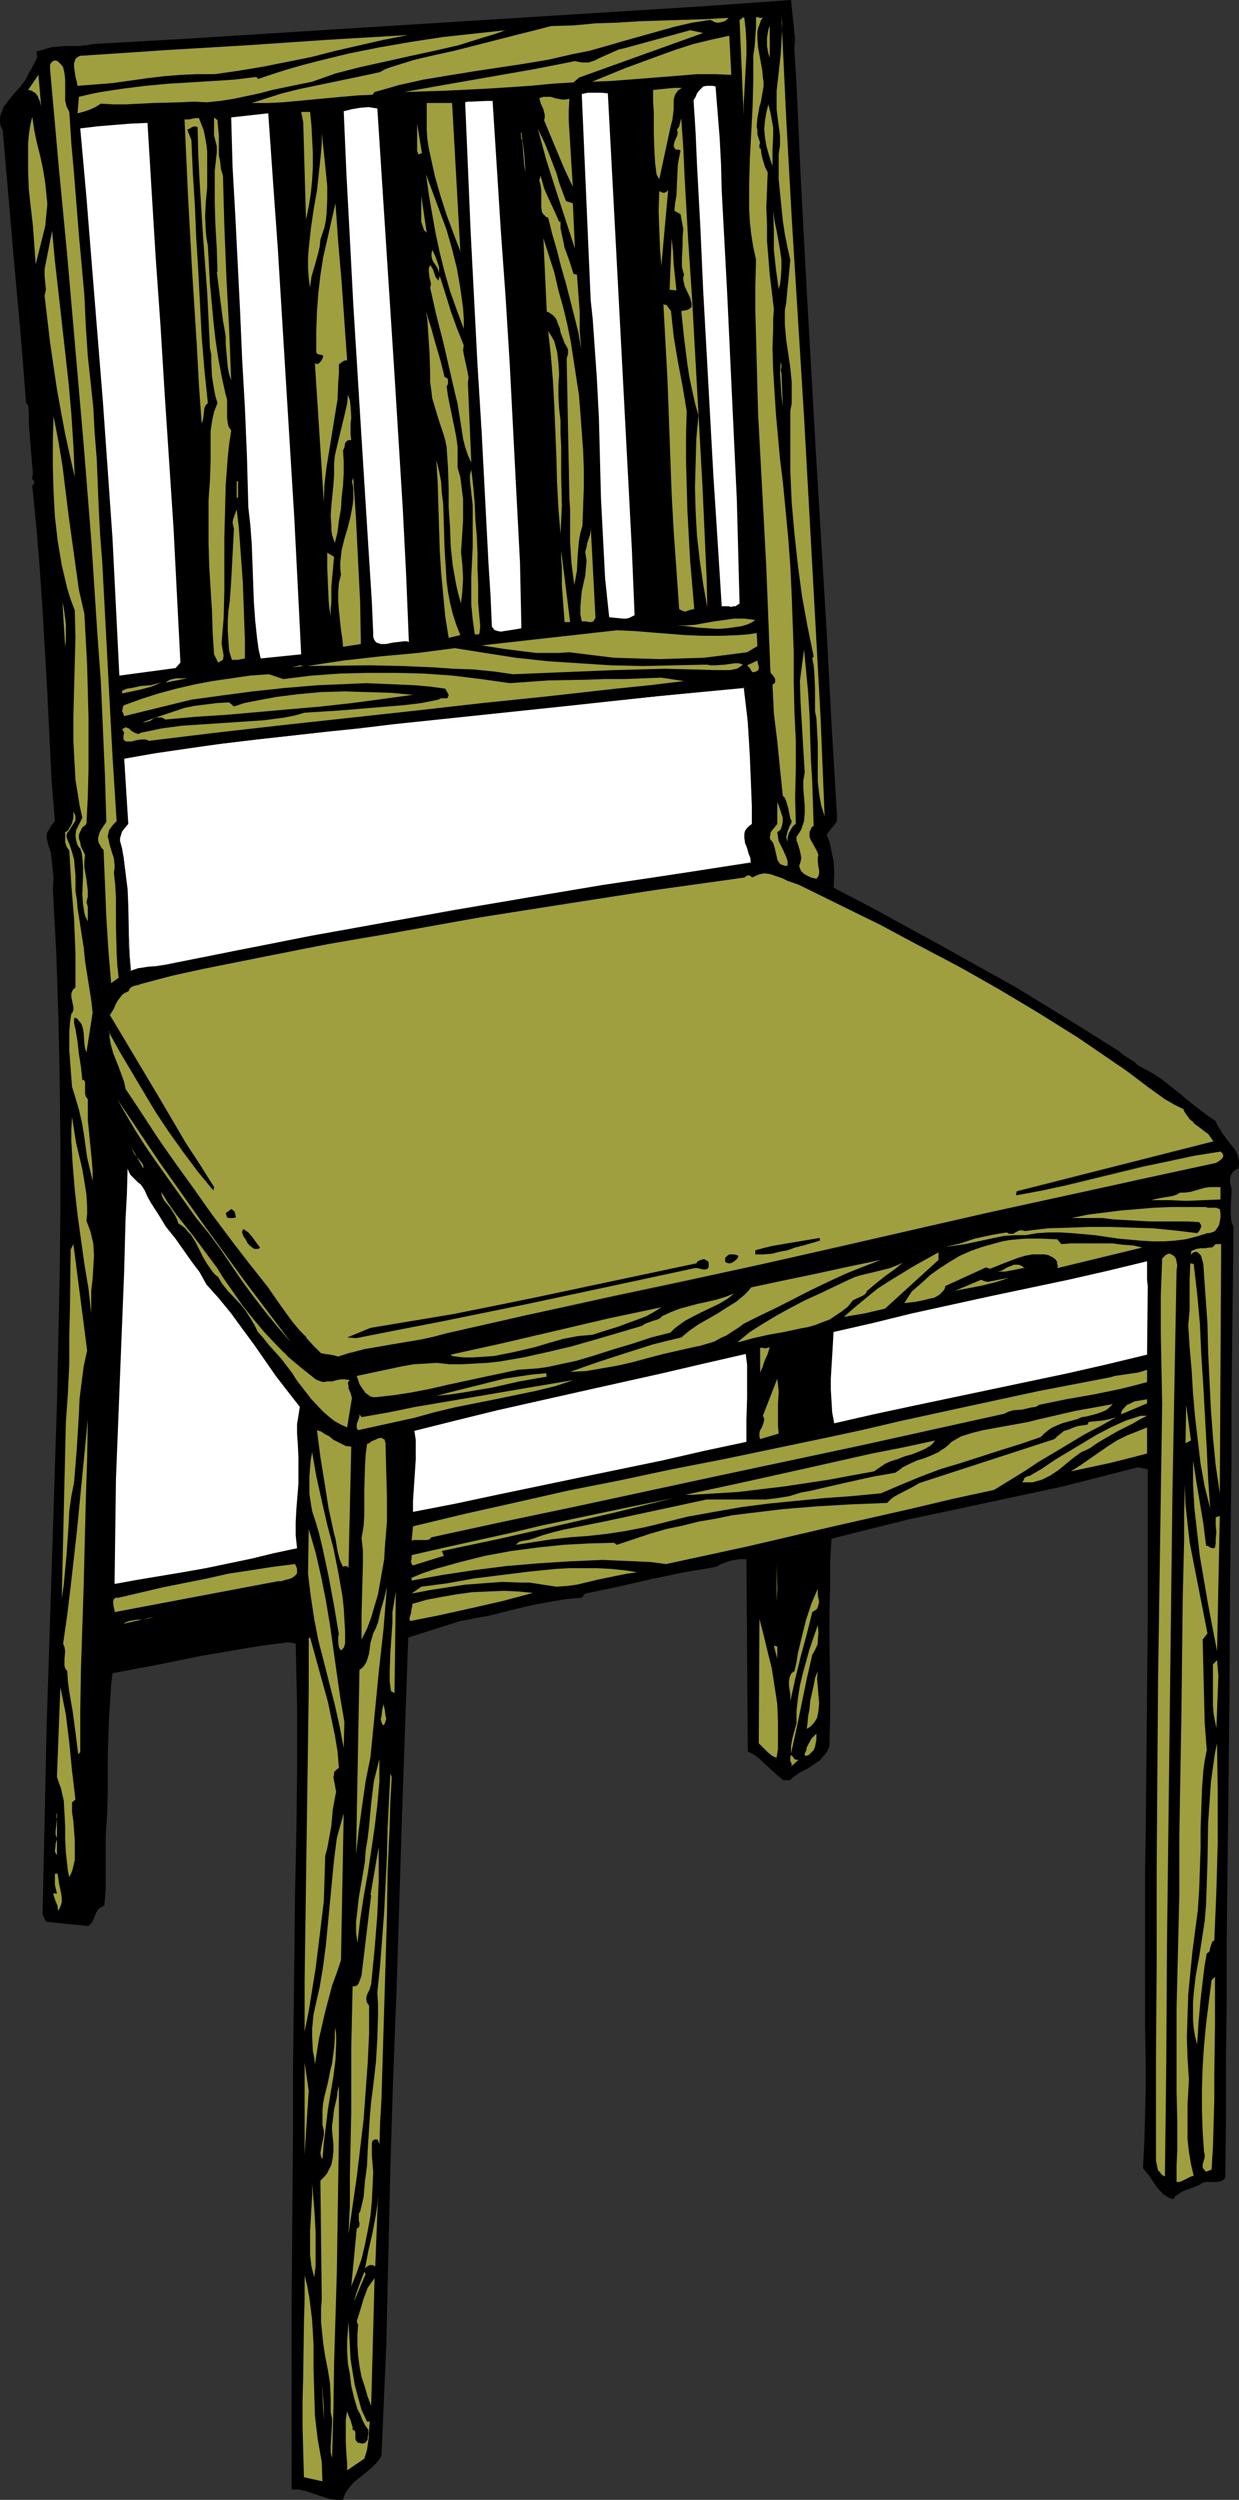 <?xml version="1.0" encoding="UTF-8" standalone="no"?>
<svg
   version="1.0"
   width="77.205mm"
   height="155.668mm"
   id="svg155"
   sodipodi:docname="Chair 96.wmf"
   xmlns:inkscape="http://www.inkscape.org/namespaces/inkscape"
   xmlns:sodipodi="http://sodipodi.sourceforge.net/DTD/sodipodi-0.dtd"
   xmlns="http://www.w3.org/2000/svg"
   xmlns:svg="http://www.w3.org/2000/svg">
  <rect width="100%" height="100%" fill="#333333" stroke="none"/>
  <sodipodi:namedview
     id="namedview155"
     pagecolor="#ffffff"
     bordercolor="#000000"
     borderopacity="0.25"
     inkscape:showpageshadow="2"
     inkscape:pageopacity="0.0"
     inkscape:pagecheckerboard="0"
     inkscape:deskcolor="#d1d1d1"
     inkscape:document-units="mm" />
  <defs
     id="defs1">
    <pattern
       id="WMFhbasepattern"
       patternUnits="userSpaceOnUse"
       width="6"
       height="6"
       x="0"
       y="0" />
  </defs>
  <path
     style="fill:#000000;fill-opacity:1;fill-rule:evenodd;stroke:none"
     d="m 187.262,9.372 -0.162,1.293 v 1.131 l 0.162,2.585 0.162,2.747 0.162,2.585 0.969,21.653 1.131,21.492 2.424,42.983 2.585,42.983 1.131,21.492 1.293,21.653 v 0.646 0.646 l -0.485,0.646 -0.323,0.485 -0.969,1.131 -0.323,0.485 -0.323,0.485 0.646,1.616 0.323,1.454 0.323,1.616 0.323,1.454 0.162,3.07 -0.162,3.232 8.725,4.525 8.563,4.686 8.563,4.686 8.402,4.686 8.402,4.686 8.24,5.009 8.079,5.009 8.24,5.171 1.131,0.97 1.293,0.808 1.293,0.808 0.646,0.646 0.808,0.485 2.424,1.293 2.262,1.454 2.262,1.778 2.262,1.778 2.1,1.778 2.1,1.616 2.1,1.616 2.1,1.454 0.323,0.808 0.485,0.808 0.808,1.293 0.969,1.293 0.969,1.293 0.969,1.131 0.646,1.293 0.162,0.808 0.162,0.646 v 0.808 l -0.162,0.97 -0.485,0.162 -0.485,0.323 -0.323,0.323 -0.323,0.485 -0.162,0.485 -0.162,0.485 v 1.131 l 0.323,1.293 v 1.454 l -0.162,2.424 v 1.293 1.293 l 0.162,1.293 0.485,1.293 -0.162,13.735 -0.162,13.897 -0.162,14.058 v 14.058 l -0.323,28.278 -0.162,28.278 -0.323,28.278 -0.323,28.117 v 13.897 l -0.162,13.735 v 13.735 l -0.162,13.574 -0.162,0.323 -0.323,0.323 -0.646,0.323 -0.808,0.162 h -0.808 -0.808 -0.969 l -0.808,0.162 -0.646,0.485 -1.616,0.646 -1.777,0.646 -0.808,0.323 -0.646,0.485 -0.808,0.485 -0.646,0.808 -0.646,-0.162 -0.646,-0.323 -0.969,-0.646 -0.969,-0.97 -0.808,-0.97 -1.454,-2.262 -0.808,-0.97 -0.808,-0.97 0.323,-6.302 0.162,-5.979 0.162,-6.14 v -6.14 l -0.162,-9.372 v -9.211 -17.775 -8.726 l 0.162,-8.726 0.162,-17.129 0.162,-16.967 0.162,-16.967 v -8.726 -8.564 -17.775 l -2.262,-0.485 -8.886,2.262 -8.886,2.262 -18.096,3.878 -9.048,1.939 -9.21,1.939 -9.048,2.262 -9.048,2.262 -0.162,2.747 -0.162,2.747 v 5.817 l -0.162,6.14 v 6.302 l 0.162,12.281 v 6.14 l -0.162,5.656 v 0.97 l -0.323,0.808 -0.323,0.646 -0.485,0.646 -0.646,0.646 -0.485,0.646 -1.454,0.97 -1.454,0.97 -1.616,0.808 -1.454,0.97 -1.131,0.97 h -1.454 l -1.939,-1.616 -2.1,-1.939 -1.939,-1.778 -1.131,-0.808 -1.293,-0.646 -0.323,-45.246 h -0.808 -0.969 l -1.939,0.323 -1.777,0.646 -0.808,0.323 -0.808,0.485 -3.716,0.646 -3.878,0.646 -7.755,1.616 -7.755,1.778 -7.755,1.616 -0.808,0.97 -3.716,0.323 -3.716,0.646 -3.555,0.646 -3.555,0.808 -7.109,1.778 -3.555,0.646 -3.393,0.646 -12.279,3.878 -1.454,41.529 -1.293,41.367 -0.808,20.845 -0.646,20.845 -0.485,21.007 -0.485,21.007 -1.131,26.016 -0.485,0.808 -0.646,0.808 -1.293,1.293 -2.585,2.101 -1.454,1.131 -0.969,1.131 -0.969,1.293 -0.323,0.808 -0.323,0.97 h -0.808 -0.808 l -1.454,-0.162 -1.454,-0.485 -1.454,-0.485 -1.454,-0.485 -1.454,-0.485 -1.454,-0.323 h -0.969 -0.808 v -42.337 l 0.162,-20.845 0.162,-20.845 v -13.897 l 0.162,-14.058 0.162,-14.058 0.162,-14.22 0.323,-14.543 0.162,-14.543 v -14.705 l -0.323,-15.028 -1.777,-0.323 -5.17,0.646 -5.17,0.808 -10.341,1.778 -10.341,2.101 -10.341,1.939 -0.323,2.585 -0.162,2.585 -0.323,4.848 -0.162,4.686 -0.162,4.686 v 4.525 4.686 l -0.162,4.848 -0.323,5.009 v 4.201 4.201 3.878 l -0.323,4.04 -0.485,0.162 -0.323,0.162 -0.646,0.485 -0.485,0.808 -0.323,0.808 -0.323,0.808 -0.323,0.646 -0.485,0.485 -0.323,0.323 h -0.485 l -9.533,-0.97 -0.808,-1.778 0.323,-14.705 0.323,-14.866 0.323,-15.028 0.485,-15.028 0.969,-30.218 0.969,-30.541 0.323,-15.19 0.323,-15.19 0.162,-15.19 v -15.19 l -0.162,-15.19 -0.323,-15.028 -0.485,-14.866 -0.808,-14.866 0.162,-2.909 -0.323,-3.07 -0.162,-1.454 -0.162,-1.454 -0.485,-1.293 -0.323,-1.293 -0.162,-0.808 v -0.646 l 0.162,-0.646 0.323,-0.485 0.646,-1.131 0.808,-0.97 -0.808,-10.019 -0.485,-10.019 -0.485,-10.019 -1.131,-19.553 -0.646,-9.695 -0.808,-9.857 -0.969,-9.695 0.162,-0.323 0.162,-0.162 0.162,-0.323 v -0.323 L 7.917,113.114 7.594,112.791 v -0.323 -0.323 L 7.755,111.498 7.432,107.781 7.109,103.742 6.786,99.702 V 97.601 L 6.624,95.339 6.14,94.854 5.493,86.613 4.847,78.533 3.393,62.536 0.646,30.702 0.162,29.733 0,28.763 V 27.794 L 0.162,26.986 0.485,26.178 0.808,25.208 1.939,23.754 3.231,22.138 4.686,20.522 5.817,19.068 6.301,18.26 6.624,17.452 7.432,16.159 8.079,14.866 8.402,14.22 8.725,13.574 V 12.927 l -0.162,-0.808 1.777,-0.485 1.616,-0.485 1.616,-0.162 1.616,-0.162 h 3.393 L 20.196,10.665 22.135,10.342 42.332,9.211 62.851,7.918 104.052,5.333 145.253,2.747 165.934,1.454 186.292,0 v 0 z"
     id="path1" />
  <path
     style="fill:#9f9f3f;fill-opacity:1;fill-rule:evenodd;stroke:none"
     d="m 179.668,4.04 -0.485,0.808 -0.323,0.97 -0.323,0.808 -0.162,0.808 v 1.778 l 0.162,1.939 0.323,1.778 0.323,1.778 0.323,1.778 0.162,1.778 0.162,0.97 v 1.131 l -0.323,1.778 -0.323,1.939 -0.323,0.97 -0.162,0.97 -0.323,1.778 -0.162,1.939 0.162,0.97 v 0.97 l 0.323,0.97 0.323,0.97 -0.162,0.323 v 0.485 0.485 h 0.162 l 0.162,0.162 0.162,1.293 0.323,1.293 0.485,1.616 0.646,1.293 -0.162,4.201 -0.162,4.04 0.162,4.04 v 3.878 l 0.323,3.878 0.323,4.04 0.485,4.04 0.485,4.04 -0.162,2.262 v 2.262 l -0.162,4.848 0.162,5.009 0.323,5.171 0.323,5.171 0.485,5.333 0.485,5.333 0.646,5.171 0.646,6.625 0.646,6.787 0.485,6.625 0.323,6.787 0.485,13.574 v 6.948 l 0.162,6.948 0.162,3.393 0.162,3.393 v 6.625 l -0.162,6.625 0.162,6.302 -0.485,0.323 -0.485,0.646 -0.646,1.131 -0.162,0.485 -0.162,0.646 v 0.485 0.485 l -0.162,-0.485 -0.162,-0.646 0.162,-0.646 0.162,-0.646 0.485,-1.293 0.323,-0.485 0.162,-0.646 -0.323,-0.646 -0.162,-0.808 -0.323,-1.616 -0.485,-1.616 -0.323,-0.808 -0.485,-0.485 -0.323,-3.232 -0.323,-3.07 -0.323,-3.232 -0.323,-3.232 -0.808,-6.625 -0.162,-3.393 -0.162,-3.393 0.485,-0.323 0.162,-0.323 v -0.485 l -0.162,-0.485 -0.485,-0.646 -0.323,-0.323 -0.162,-0.323 -0.485,-12.281 -0.485,-12.281 -0.646,-12.281 -0.646,-11.958 -0.646,-12.119 -0.323,-12.119 -0.323,-11.958 v -5.979 l 0.162,-6.14 -0.646,-2.909 -0.485,-3.07 -0.323,-2.909 -0.162,-2.909 V 46.215 43.306 l 0.162,-5.979 0.323,-5.979 0.323,-6.14 0.162,-5.979 v -3.07 -3.07 l 0.323,-2.262 0.162,-2.262 0.162,-2.262 V 4.04 h 0.485 l 0.323,0.162 h 0.323 0.162 z"
     id="path2" />
  <path
     style="fill:#9f9f3f;fill-opacity:1;fill-rule:evenodd;stroke:none"
     d="m 194.209,192.132 -0.808,-2.585 -0.485,-2.747 -0.323,-2.909 v -2.909 -5.979 l -0.162,-3.07 -0.162,-2.909 -0.323,-1.616 v -1.616 -3.717 l -0.162,-3.717 -0.162,-1.778 -0.323,-1.616 0.323,-0.485 -1.454,-7.11 -1.293,-7.11 -0.969,-7.272 -0.808,-7.433 -0.646,-7.272 -0.323,-7.433 v -7.11 -7.11 l 0.323,-1.616 v -1.778 -1.616 -1.778 l -0.323,-3.232 -0.485,-3.393 -0.485,-3.232 -0.323,-3.555 v -1.616 -1.778 l 0.323,-1.778 0.162,-1.778 0.808,-8.241 -0.646,-2.909 -0.646,-3.232 -0.485,-3.232 -0.323,-3.232 -0.323,-3.232 -0.323,-3.232 v -3.07 -2.747 l 0.162,-1.131 0.162,-0.97 v -1.131 -1.131 l -0.323,-2.424 -0.323,-2.424 -0.162,-1.454 v -1.293 -2.909 l 0.323,-2.909 0.323,-2.909 0.323,-2.909 0.162,-2.909 0.162,-3.07 V 5.333 l -0.162,-1.454 1.131,23.915 1.293,23.431 2.908,46.861 2.585,46.861 1.293,23.592 z"
     id="path3" />
  <path
     style="fill:#9f9f3f;fill-opacity:1;fill-rule:evenodd;stroke:none"
     d="m 171.589,4.201 -0.485,0.485 -0.485,0.323 -0.646,0.162 -0.485,0.162 h -0.646 l -0.646,-0.162 -0.485,-0.323 -0.485,-0.162 -4.201,0.646 -4.201,0.97 -4.039,1.131 -8.079,2.262 -3.878,1.131 -4.039,1.131 -4.039,0.808 -5.655,1.293 -5.817,0.97 -11.795,1.778 -5.978,0.97 -5.817,0.97 -5.817,1.293 -2.747,0.808 -2.908,0.808 -0.485,0.646 -3.555,0.162 -3.716,0.323 -6.948,0.646 -6.948,0.646 -3.555,0.162 h -3.716 l 3.555,-1.131 3.555,-1.131 3.878,-0.97 3.878,-0.808 7.755,-1.616 3.878,-0.808 3.716,-0.808 1.131,-0.646 1.293,-0.485 2.585,-0.808 2.585,-0.808 2.585,-0.646 3.555,-0.808 3.716,-0.808 7.594,-1.939 7.594,-1.939 3.878,-0.97 3.716,-0.97 5.332,-0.162 5.17,-0.485 5.17,-0.162 5.009,-0.323 5.009,-0.162 5.17,-0.162 5.332,-0.162 z"
     id="path4" />
  <path
     style="fill:#9f9f3f;fill-opacity:1;fill-rule:evenodd;stroke:none"
     d="m 175.305,4.201 0.323,2.909 0.162,2.909 v 2.909 l -0.162,3.07 -0.323,5.817 -0.162,2.747 v 2.585 l -0.969,-22.461 0.323,-0.162 0.323,-0.323 0.162,-0.162 0.162,0.162 z"
     id="path5" />
  <path
     style="fill:#9f9f3f;fill-opacity:1;fill-rule:evenodd;stroke:none"
     d="m 181.284,13.574 -0.323,-0.97 -0.162,-0.808 -0.162,-0.97 V 9.857 8.888 l 0.162,-0.97 0.162,-0.97 0.323,-0.97 z"
     id="path6" />
  <path
     style="fill:#9f9f3f;fill-opacity:1;fill-rule:evenodd;stroke:none"
     d="m 119.078,7.11 -2.747,0.97 -2.747,0.808 -5.655,1.778 -5.655,1.293 -5.978,1.293 -5.817,1.293 -5.817,1.293 -5.655,1.454 -2.747,0.97 -2.747,0.97 -6.301,1.293 -3.07,0.646 -3.07,0.808 -6.14,1.293 -3.07,0.485 -3.231,0.323 -3.07,-0.162 -3.07,0.162 -6.463,0.162 -6.301,0.323 h -3.07 l -2.908,-0.162 -1.293,0.808 -1.454,0.646 -1.454,0.485 -0.646,0.162 -0.646,0.162 0.323,-3.878 2.747,-0.646 2.424,-0.485 5.332,-0.808 5.17,-0.646 5.17,-0.485 5.332,-0.323 5.17,-0.323 5.17,-0.323 5.332,-0.646 0.323,0.485 3.393,-1.131 3.555,-1.131 3.393,-0.97 3.716,-0.97 7.271,-1.778 7.271,-1.454 7.432,-1.293 7.432,-1.131 7.432,-0.808 z"
     id="path7" />
  <path
     style="fill:#9f9f3f;fill-opacity:1;fill-rule:evenodd;stroke:none"
     d="m 136.367,18.26 -1.293,1.131 -5.17,0.323 -5.009,0.485 -9.856,0.646 -9.856,0.485 -5.009,0.162 -5.009,0.162 10.017,-1.778 20.358,-3.555 5.009,-0.97 4.847,-0.97 0.808,0.162 0.808,0.162 h 0.808 0.808 l 1.454,-0.485 1.293,-0.646 1.454,-0.646 1.454,-0.646 1.454,-0.646 1.454,-0.323 15.349,-4.201 3.07,0.646 z"
     id="path8" />
  <path
     style="fill:#9f9f3f;fill-opacity:1;fill-rule:evenodd;stroke:none"
     d="m 96.135,8.241 -5.817,1.131 -5.655,1.293 -5.655,1.293 -5.655,1.454 -5.655,1.131 -5.655,1.131 -5.817,0.97 -5.655,0.808 h -4.039 l -3.878,0.162 -4.039,0.323 -4.039,0.485 -8.079,1.131 -4.039,0.323 -4.201,0.323 -0.162,-0.97 -0.323,-1.131 -0.162,-1.131 -0.162,-1.131 v -0.97 l 0.162,-0.485 0.162,-0.485 0.323,-0.323 0.485,-0.323 0.485,-0.162 h 0.646 l 9.694,-0.646 9.533,-0.646 19.065,-1.131 19.065,-1.293 z"
     id="path9" />
  <path
     style="fill:#9f9f3f;fill-opacity:1;fill-rule:evenodd;stroke:none"
     d="m 172.236,17.613 -4.039,-0.162 h -4.039 l -3.878,0.323 -4.039,0.323 -8.24,0.646 -4.201,0.323 -4.362,0.162 7.917,-3.232 7.917,-2.909 4.039,-1.454 4.039,-1.293 4.039,-0.97 4.362,-0.97 z"
     id="path10" />
  <path
     style="fill:#9f9f3f;fill-opacity:1;fill-rule:evenodd;stroke:none"
     d="m 15.672,25.047 0.646,1.293 0.485,7.433 0.646,7.272 1.131,14.22 0.646,7.11 0.646,7.11 0.323,7.11 0.485,7.272 0.646,5.979 0.646,5.979 0.323,6.14 0.485,5.979 0.485,11.958 0.323,6.14 0.485,6.14 0.808,15.19 0.808,15.351 0.808,15.19 0.969,15.351 -0.808,0.808 -0.485,0.646 -0.485,0.646 -0.162,0.808 -0.162,0.646 0.162,0.646 0.323,1.454 0.485,1.616 0.485,1.454 0.162,1.616 v 0.808 l -0.162,0.97 0.323,2.909 0.162,3.07 v 6.464 l 0.162,6.302 0.162,3.07 0.323,2.909 -1.777,1.293 -0.646,-7.756 -0.485,-7.756 -0.323,-7.918 -0.162,-3.878 -0.162,-4.04 -0.485,-0.485 -0.323,-0.646 -0.323,-0.485 -0.162,-0.646 v -0.646 l 0.162,-0.485 0.162,-0.646 0.323,-0.646 1.293,-1.939 L 24.72,182.598 23.751,160.46 22.943,149.31 21.489,127.011 19.712,104.711 17.773,82.411 15.834,60.112 13.734,38.136 12.764,27.147 12.279,21.815 11.795,16.321 v -0.646 -0.485 l 0.323,-0.485 0.323,-0.323 0.485,-0.162 0.646,0.162 0.485,0.485 0.485,0.485 0.323,0.485 0.162,0.646 0.162,0.808 0.162,1.454 v 3.393 1.616 l 0.162,0.646 z"
     id="path11" />
  <path
     style="fill:#9f9f3f;fill-opacity:1;fill-rule:evenodd;stroke:none"
     d="M 9.694,25.047 9.371,23.754 9.048,23.108 8.886,22.623 8.402,21.976 7.917,21.653 7.432,21.33 6.624,21.168 9.048,17.613 Z"
     id="path12" />
  <path
     style="fill:#ffffff;fill-opacity:1;fill-rule:evenodd;stroke:none"
     d="m 168.519,20.36 0.969,12.119 0.323,6.14 0.162,6.302 1.293,24.239 1.131,24.239 1.131,24.077 0.323,12.281 0.323,12.281 -0.485,0.323 -0.485,0.323 h -0.485 l -0.485,0.162 -0.646,-0.162 h -0.485 -1.131 l -0.485,-7.756 -0.485,-7.595 -0.485,-7.595 -0.485,-7.433 -0.808,-14.705 -0.808,-14.705 -0.808,-14.543 -0.646,-14.543 -0.808,-15.028 -0.323,-7.433 -0.485,-7.756 0.485,-0.808 0.323,-0.808 0.485,-0.646 0.485,-0.485 0.485,-0.485 0.808,-0.162 h 1.454 z"
     id="path13" />
  <path
     style="fill:#9f9f3f;fill-opacity:1;fill-rule:evenodd;stroke:none"
     d="m 160.602,20.684 -0.485,0.323 -0.485,0.323 -0.323,0.485 -0.323,0.485 -0.323,1.131 v 1.131 1.131 l -0.162,1.293 -0.162,1.293 -0.323,1.131 -2.747,12.766 -0.646,-1.131 -0.323,-2.585 -0.162,-2.424 -0.162,-4.686 v -2.262 -2.585 l -0.162,-2.585 v -2.747 l 1.616,-0.162 1.616,-0.162 1.777,-0.162 z"
     id="path14" />
  <path
     style="fill:#ffffff;fill-opacity:1;fill-rule:evenodd;stroke:none"
     d="m 143.153,21.976 0.808,15.19 0.808,15.19 1.616,30.702 1.616,30.702 0.808,15.513 0.646,15.513 -0.646,0.323 -0.646,0.323 -0.646,0.162 h -0.808 l -1.616,-0.162 -1.616,-0.162 -0.485,-4.525 -0.485,-4.686 -0.485,-9.372 -0.485,-9.372 -0.485,-18.906 -0.485,-9.372 -0.646,-9.211 -0.323,-4.686 -0.485,-4.525 -2.1,-48.477 1.454,-0.323 h 1.454 1.616 z"
     id="path15" />
  <path
     style="fill:#9f9f3f;fill-opacity:1;fill-rule:evenodd;stroke:none"
     d="m 134.105,23.269 -0.162,2.585 v 2.585 l 0.323,5.171 0.323,5.333 0.323,5.009 -1.777,-3.717 -1.777,-4.201 -1.616,-3.878 -0.808,-1.939 -0.808,-1.939 0.162,-0.485 v -0.808 l -0.162,-0.646 -0.162,-0.646 -0.646,-1.454 -0.162,-0.646 -0.162,-0.485 0.969,-0.323 h 0.969 0.808 l 0.969,0.323 1.616,0.323 h 0.808 z"
     id="path16" />
  <path
     style="fill:#ffffff;fill-opacity:1;fill-rule:evenodd;stroke:none"
     d="m 116.009,23.754 0.969,15.19 0.969,15.351 1.131,15.674 0.969,15.674 0.808,15.674 0.808,15.674 0.808,15.513 0.323,15.351 -0.808,0.162 -0.969,0.162 -2.1,0.323 -0.969,0.162 -0.808,-0.162 -0.485,-0.162 -0.323,-0.162 -0.162,-0.323 -0.323,-0.323 -0.323,-7.433 -0.485,-7.595 -0.808,-15.513 -0.808,-15.513 -0.969,-15.674 -0.808,-15.674 -0.808,-15.674 -0.646,-15.351 -0.323,-7.595 -0.323,-7.433 0.646,-0.162 h 0.808 l 3.555,-0.162 h 0.808 z"
     id="path17" />
  <path
     style="fill:#9f9f3f;fill-opacity:1;fill-rule:evenodd;stroke:none"
     d="m 108.415,59.142 -1.616,-4.201 -1.616,-4.363 -1.454,-4.525 -1.293,-4.525 -0.969,-4.363 -0.485,-2.262 -0.323,-2.101 -0.162,-2.262 v -2.101 -2.101 -2.101 h 5.978 z"
     id="path18" />
  <path
     style="fill:#9f9f3f;fill-opacity:1;fill-rule:evenodd;stroke:none"
     d="m 181.93,39.105 -0.485,-1.454 -0.485,-1.616 -0.485,-1.778 -0.323,-1.939 -0.162,-1.939 0.162,-1.939 0.323,-1.939 0.485,-1.939 0.485,1.939 0.323,1.778 0.323,1.778 v 1.778 l -0.162,3.555 v 1.939 z"
     id="path19" />
  <path
     style="fill:#ffffff;fill-opacity:1;fill-rule:evenodd;stroke:none"
     d="m 88.865,25.531 4.039,62.536 0.969,15.674 0.969,15.674 0.808,15.836 0.646,15.836 -0.485,-0.162 H 95.166 l -1.293,0.162 -1.454,0.162 -1.454,0.323 h -1.293 l -0.485,-0.162 -0.485,-0.162 -0.323,-0.323 -0.323,-0.485 -0.162,-0.646 v -0.808 l -0.323,-7.433 -0.485,-7.595 -0.969,-15.351 -0.969,-15.513 -0.969,-15.674 -0.969,-15.674 -0.808,-15.513 -0.808,-15.19 -0.323,-7.433 -0.323,-7.433 1.939,-0.485 1.939,-0.323 1.939,-0.162 z"
     id="path20" />
  <path
     style="fill:#9f9f3f;fill-opacity:1;fill-rule:evenodd;stroke:none"
     d="m 73.03,26.339 0.323,3.232 0.162,3.232 0.162,3.232 v 3.232 l -0.162,3.07 -0.323,3.232 -0.485,3.07 -0.646,3.07 v 0 L 71.415,28.763 70.93,26.339 Z"
     id="path21" />
  <path
     style="fill:#ffffff;fill-opacity:1;fill-rule:evenodd;stroke:none"
     d="m 70.93,153.996 -9.533,0.97 -0.485,-2.101 -0.323,-2.262 -0.485,-4.525 -0.323,-4.525 -0.162,-4.525 -0.323,-8.888 -0.323,-4.363 -0.485,-4.363 L 58.166,107.62 57.681,95.985 57.035,84.674 56.55,73.362 55.419,50.74 54.773,39.267 54.45,27.632 l 8.725,-0.97 1.131,16.159 1.131,15.836 1.939,31.672 1.939,31.672 0.808,15.836 z"
     id="path22" />
  <path
     style="fill:#9f9f3f;fill-opacity:1;fill-rule:evenodd;stroke:none"
     d="M 10.664,53.163 8.402,62.213 8.079,57.688 7.755,53.163 7.271,48.962 6.786,44.599 6.624,40.236 v -4.201 -2.262 l 0.162,-1.939 0.323,-2.262 0.485,-2.101 0.485,3.232 0.646,3.07 0.808,3.232 0.646,3.07 0.485,3.07 0.323,3.232 0.162,1.616 -0.162,1.778 -0.162,1.616 z"
     id="path23" />
  <path
     style="fill:#9f9f3f;fill-opacity:1;fill-rule:evenodd;stroke:none"
     d="m 51.218,28.278 0.162,1.939 0.162,1.616 v 3.07 1.616 l 0.323,1.616 0.162,1.616 0.485,1.616 0.162,5.979 0.162,5.817 0.485,12.119 0.646,12.119 0.485,12.119 L 53.965,88.067 53.642,86.451 53.48,84.674 53.157,80.957 V 79.18 L 52.834,77.241 52.511,75.463 51.057,63.99 h 0.162 L 51.057,58.496 50.734,53.002 50.572,47.831 v -2.424 -2.424 -1.293 -1.454 l 0.323,-2.909 0.162,-1.454 v -1.454 L 50.734,33.126 50.572,32.48 50.41,31.995 v -4.363 z"
     id="path24" />
  <path
     style="fill:#9f9f3f;fill-opacity:1;fill-rule:evenodd;stroke:none"
     d="m 47.987,30.702 0.323,1.616 0.323,1.778 0.162,1.616 v 1.616 3.393 3.393 l -0.323,3.393 -0.162,3.393 0.162,3.555 0.162,1.616 0.323,1.778 0.485,8.888 0.808,8.726 0.485,4.363 0.646,4.363 0.808,4.363 0.969,4.363 0.323,1.131 v 1.131 1.131 1.131 0.97 l 0.162,1.131 0.162,0.808 0.646,0.97 -0.485,3.232 -0.323,3.07 -0.485,6.464 -0.162,6.302 -0.162,6.302 v 12.443 l -0.162,6.302 -0.485,5.979 0.323,1.939 0.162,0.97 -0.162,0.97 -1.131,0.646 -0.969,-1.939 -0.323,-5.009 -0.162,-5.171 -0.323,-5.171 -0.323,-5.333 -0.162,-5.332 v -5.009 -5.171 l 0.162,-2.424 0.162,-2.262 0.162,-4.686 v -4.686 -2.262 l 0.323,-2.262 0.485,-2.262 0.808,-2.101 -0.485,-1.616 -0.323,-1.616 -0.485,-3.07 -0.162,-3.232 v -1.778 l -0.323,-1.616 -0.323,-6.625 -0.323,-6.464 -0.485,-6.464 -0.485,-6.625 -0.808,-12.927 -0.323,-6.464 -0.162,-6.464 -0.646,-0.162 -0.646,0.162 -0.485,0.323 -0.646,0.323 0.969,2.424 0.323,7.595 0.485,7.595 0.323,7.756 0.485,7.756 0.808,15.674 0.646,7.756 0.808,7.756 -0.485,0.485 -0.323,0.646 -0.162,1.454 -0.162,1.293 -0.162,0.485 L 47.502,99.702 46.856,90.653 46.371,81.604 45.24,63.667 44.271,45.892 43.463,28.117 h 0.969 l 0.808,-0.162 0.808,-0.162 h 0.808 z"
     id="path25" />
  <path
     style="fill:#9f9f3f;fill-opacity:1;fill-rule:evenodd;stroke:none"
     d="m 166.581,143.008 -0.969,-5.494 -0.808,-5.656 -0.646,-5.656 -0.323,-5.656 -0.162,-5.817 0.162,-5.817 0.162,-5.656 0.485,-5.494 -0.808,-2.909 -0.646,-2.909 -0.646,-3.07 -0.485,-3.07 -0.808,-6.464 -0.646,-6.14 0.969,-0.162 0.646,-0.162 0.485,-0.323 0.323,-0.323 v -0.485 -0.485 l -0.162,-0.485 -0.162,-0.646 -1.293,-2.747 -0.162,-0.808 -0.162,-0.646 v -0.646 l 0.162,-0.646 -0.485,-1.778 v -1.939 l 0.162,-3.393 v -1.778 l 0.162,-1.778 -0.323,-1.778 -0.323,-1.778 -1.454,-0.808 0.162,-1.778 0.323,-1.778 0.162,-3.717 0.162,-3.555 0.323,-1.778 0.323,-1.616 -0.485,-0.162 h -0.485 l -0.323,-0.162 -0.162,-0.323 -0.162,-0.323 v -0.162 l 0.162,-0.808 0.323,-0.808 0.323,-0.646 0.162,-0.808 -0.162,-0.485 V 30.379 l 0.323,-0.323 0.162,-0.323 0.162,-0.646 0.162,-0.646 0.162,-0.646 0.485,7.11 0.323,7.11 0.808,14.22 0.969,14.543 0.808,14.705 0.808,14.543 0.808,14.543 0.646,14.382 0.323,7.11 z"
     id="path26" />
  <path
     style="fill:#ffffff;fill-opacity:1;fill-rule:evenodd;stroke:none"
     d="m 34.738,28.925 0.969,15.998 0.969,15.836 1.131,15.998 0.969,15.836 2.1,31.833 0.808,15.836 0.808,15.674 -1.131,1.293 -13.249,1.778 -0.808,-16.159 -0.808,-16.159 -1.131,-16.159 -1.131,-15.998 -2.585,-31.995 -1.293,-16.159 -1.454,-16.159 4.039,-0.485 3.878,-0.323 4.039,-0.323 z"
     id="path27" />
  <path
     style="fill:#9f9f3f;fill-opacity:1;fill-rule:evenodd;stroke:none"
     d="M 98.559,36.358 98.236,35.55 V 34.742 32.965 31.187 29.086 l 1.131,6.948 z"
     id="path28" />
  <path
     style="fill:#9f9f3f;fill-opacity:1;fill-rule:evenodd;stroke:none"
     d="m 133.297,47.346 1.616,0.485 0.485,10.665 -2.262,-6.948 -2.262,-6.948 -2.262,-7.11 -0.969,-3.555 -0.969,-3.555 0.969,1.939 0.969,2.101 1.616,4.201 0.808,2.101 0.646,2.262 z"
     id="path29" />
  <path
     style="fill:#9f9f3f;fill-opacity:1;fill-rule:evenodd;stroke:none"
     d="m 123.764,40.559 -0.323,-1.778 -0.162,-2.101 -0.162,-2.101 -0.162,-1.778 h -0.162 l -0.162,-1.616 h 0.162 l 0.323,2.424 0.323,2.424 z"
     id="path30" />
  <path
     style="fill:#9f9f3f;fill-opacity:1;fill-rule:evenodd;stroke:none"
     d="m 75.454,56.395 -0.162,1.616 -0.323,1.454 -0.808,2.909 -0.808,2.747 -0.162,1.293 -0.162,1.293 -0.323,-2.262 -0.162,-2.424 V 60.758 l 0.162,-2.262 0.485,-4.525 0.646,-4.525 0.808,-4.525 0.485,-4.525 0.485,-4.525 0.162,-2.262 v -2.262 l 0.323,2.909 0.323,3.07 0.323,3.232 0.323,3.232 v 3.232 l -0.162,3.232 -0.162,1.616 -0.323,1.616 -0.485,1.454 z"
     id="path31" />
  <path
     style="fill:#9f9f3f;fill-opacity:1;fill-rule:evenodd;stroke:none"
     d="m 109.223,77.402 -1.616,-4.363 -1.616,-4.525 -1.293,-4.525 -1.131,-4.525 -0.969,-4.525 -0.808,-4.525 -0.808,-4.686 -0.646,-4.686 3.231,8.726 1.616,4.363 1.293,4.525 1.131,4.525 0.808,4.686 0.646,4.686 0.162,2.424 z"
     id="path32" />
  <path
     style="fill:#9f9f3f;fill-opacity:1;fill-rule:evenodd;stroke:none"
     d="m 131.681,52.194 h 0.323 v 1.454 l 0.323,1.616 0.323,1.454 0.323,1.616 1.131,3.07 0.969,3.07 0.808,0.162 0.323,4.363 0.323,4.363 v 4.363 l 0.323,4.363 -0.646,-3.878 -0.969,-3.878 -1.939,-7.595 -1.131,-3.878 -0.969,-3.878 -1.131,-3.878 -0.969,-3.878 -0.485,-0.162 -0.323,-0.323 -0.323,-0.323 -0.323,-0.485 -0.162,-1.131 v -1.293 -2.585 l -0.162,-1.293 -0.162,-0.646 -0.162,-0.485 0.323,-1.131 0.808,2.909 1.131,2.585 1.293,2.747 z"
     id="path33" />
  <path
     style="fill:#9f9f3f;fill-opacity:1;fill-rule:evenodd;stroke:none"
     d="m 155.755,62.536 -0.323,-4.04 -0.162,-4.363 -0.162,-4.525 0.162,-4.686 0.162,0.162 0.323,0.162 0.646,0.162 0.323,-0.162 0.323,-0.162 0.162,-0.162 0.162,-0.323 z"
     id="path34" />
  <path
     style="fill:#9f9f3f;fill-opacity:1;fill-rule:evenodd;stroke:none"
     d="m 100.498,54.779 -0.323,-0.323 -0.323,-0.323 -0.323,-0.97 -0.323,-0.97 v -1.293 -2.424 -2.424 z"
     id="path35" />
  <path
     style="fill:#9f9f3f;fill-opacity:1;fill-rule:evenodd;stroke:none"
     d="m 81.755,84.835 h -0.646 l -0.485,0.323 -0.485,0.323 -0.323,0.323 v 2.101 l -0.162,2.101 -0.162,4.04 -0.646,3.878 -0.646,4.04 -1.293,7.918 -0.485,4.04 -0.162,4.201 -2.1,-32.641 0.323,0.162 h 0.323 0.162 l 0.162,-0.162 0.485,-0.485 0.162,-0.323 0.162,-0.323 0.162,-0.323 V 83.866 83.704 L 75.777,83.543 74.969,83.381 74.646,83.219 74.485,82.896 V 82.735 82.411 77.887 l 0.162,-4.525 0.323,-4.363 0.485,-4.201 0.646,-4.201 0.969,-4.201 0.969,-4.363 0.969,-4.201 0.646,9.211 0.808,9.372 0.646,9.211 z"
     id="path36" />
  <path
     style="fill:#9f9f3f;fill-opacity:1;fill-rule:evenodd;stroke:none"
     d="m 183.384,68.03 -0.323,-2.424 -0.323,-2.262 -0.485,-4.525 v -4.525 l -0.162,-4.525 0.323,2.262 0.485,2.262 0.808,4.525 0.323,2.262 v 2.262 l -0.162,2.262 -0.162,1.293 z"
     id="path37" />
  <path
     style="fill:#9f9f3f;fill-opacity:1;fill-rule:evenodd;stroke:none"
     d="m 17.611,112.306 -1.131,-5.009 -1.131,-5.171 -0.969,-5.171 -0.969,-5.333 -0.808,-5.494 -0.808,-5.494 -0.646,-5.494 -0.646,-5.494 0.162,-0.808 0.162,-0.646 -0.162,-1.616 -0.162,-1.616 v -0.808 -0.808 l 1.777,-9.049 0.646,7.11 0.808,7.11 1.616,14.382 0.808,7.272 0.646,7.272 0.485,7.433 z"
     id="path38" />
  <path
     style="fill:#9f9f3f;fill-opacity:1;fill-rule:evenodd;stroke:none"
     d="m 137.175,123.779 -0.485,1.616 -0.323,1.778 -0.323,3.555 -0.162,3.555 -0.323,1.778 -0.323,1.616 -0.323,-2.585 -0.323,-2.424 -0.162,-2.585 -0.162,-2.585 v -5.171 -2.424 l -0.162,-2.424 -0.323,-16.482 -0.162,-8.241 -0.162,-8.403 0.162,-0.485 0.162,-0.646 v -0.485 -0.485 l -0.485,-0.97 -0.323,-0.485 -0.162,-0.485 -0.808,-2.101 -0.162,-0.97 -0.485,-1.131 -0.323,-0.97 -0.646,-0.808 -0.646,-0.485 -0.485,-0.323 -0.485,-0.162 -0.808,-17.29 1.293,4.04 1.293,4.04 0.969,4.201 1.131,4.04 0.969,4.04 0.808,4.04 0.646,4.201 0.646,4.201 0.646,4.201 0.323,4.201 0.323,4.363 0.323,4.363 0.162,4.363 v 4.363 l -0.162,4.525 z"
     id="path39" />
  <path
     style="fill:#9f9f3f;fill-opacity:1;fill-rule:evenodd;stroke:none"
     d="m 159.31,68.353 -1.616,-0.162 0.485,-12.119 0.323,3.07 0.162,3.07 0.323,3.07 z"
     id="path40" />
  <path
     style="fill:#9f9f3f;fill-opacity:1;fill-rule:evenodd;stroke:none"
     d="m 103.406,64.313 -0.162,-0.646 -0.323,-0.808 -0.808,-1.131 -0.323,-0.646 -0.162,-0.808 v -0.646 l 0.162,-0.808 0.646,1.293 0.485,1.293 0.485,1.454 v 0.808 z"
     id="path41" />
  <path
     style="fill:#9f9f3f;fill-opacity:1;fill-rule:evenodd;stroke:none"
     d="m 103.244,66.091 0.323,-1.131 1.293,4.04 1.293,4.201 1.454,4.04 1.616,4.04 -0.162,1.131 0.162,0.97 0.969,4.525 0.162,0.97 -0.162,1.131 0.808,18.906 -0.808,-1.778 -0.646,-1.939 -0.485,-1.939 -0.323,-2.101 -0.323,-2.101 -0.323,-1.939 -0.323,-2.101 -0.485,-1.939 -1.454,-6.302 -1.454,-6.302 -1.616,-6.302 -1.454,-6.464 0.162,-0.646 v -0.485 l -0.323,-1.293 -0.162,-1.454 v -0.646 l 0.323,-0.808 0.323,0.485 0.323,0.485 0.646,1.939 0.323,0.323 z"
     id="path42" />
  <path
     style="fill:#9f9f3f;fill-opacity:1;fill-rule:evenodd;stroke:none"
     d="m 158.017,73.201 0.646,5.979 0.969,5.817 1.131,5.979 0.969,5.817 -0.162,5.817 v 5.817 l 0.162,5.979 0.162,5.817 0.323,5.979 0.323,5.817 0.485,5.656 0.485,5.656 -0.808,0.162 -0.969,0.323 -0.485,0.162 -0.323,-0.162 -0.485,-0.162 -0.485,-0.323 -0.646,-9.211 -0.646,-9.049 -0.485,-8.888 -0.323,-8.888 -0.646,-17.775 -0.485,-8.888 -0.485,-9.049 0.323,0.162 h 0.323 l 0.323,0.323 0.323,0.485 z"
     id="path43" />
  <path
     style="fill:#9f9f3f;fill-opacity:1;fill-rule:evenodd;stroke:none"
     d="m 104.699,88.714 0.323,0.162 0.323,0.162 0.162,0.323 v 0.323 0.646 l -0.323,0.646 0.323,2.262 0.485,2.424 0.969,4.686 0.485,2.424 0.323,2.424 v 2.424 2.424 l 0.646,2.262 0.323,2.585 0.323,2.585 v 2.424 2.585 l -0.162,2.585 -0.162,2.585 -0.162,2.262 0.323,3.07 0.162,3.07 -0.162,3.07 -0.162,1.454 -0.162,1.454 -0.646,-2.262 -0.485,-2.101 -0.808,-4.525 -0.485,-4.525 -0.162,-4.525 -0.323,-4.686 v -4.525 l -0.162,-4.848 -0.323,-4.848 -0.323,-1.616 -0.485,-1.616 -1.131,-3.393 -0.969,-3.232 -0.485,-1.616 -0.162,-1.454 -0.323,-2.424 v -2.262 l -0.162,-4.848 -0.323,-4.848 -0.162,-2.424 -0.323,-2.262 0.485,1.778 0.646,1.939 1.131,4.04 1.131,3.878 0.485,1.939 z"
     id="path44" />
  <path
     style="fill:#9f9f3f;fill-opacity:1;fill-rule:evenodd;stroke:none"
     d="M 132.004,98.894 V 101.964 l 0.162,3.232 v 6.948 l 0.162,6.948 -0.162,3.393 -0.162,3.232 -0.485,-5.979 -0.323,-5.979 -0.162,-6.14 -0.485,-11.958 -0.323,-5.979 -0.485,-5.979 -0.646,-5.817 0.808,1.293 0.646,1.131 0.323,1.293 0.323,1.131 0.162,1.293 0.162,1.454 0.162,2.585 -0.162,2.585 v 2.747 l 0.162,2.747 0.162,1.454 z"
     id="path45" />
  <path
     style="fill:#9f9f3f;fill-opacity:1;fill-rule:evenodd;stroke:none"
     d="m 184.03,87.906 v -0.323 l 0.323,7.756 v 0.323 l -0.323,-2.747 -0.162,-2.585 -0.162,-2.585 0.162,-2.585 0.162,0.646 v 0.646 l -0.162,0.646 z"
     id="path46" />
  <path
     style="fill:#9f9f3f;fill-opacity:1;fill-rule:evenodd;stroke:none"
     d="m 82.725,103.58 h -0.646 l -0.323,0.162 -0.323,0.323 -0.162,0.323 -0.162,0.97 -0.323,0.646 0.162,2.585 v 2.747 l -0.162,2.909 -0.323,2.747 -0.162,2.747 -0.485,2.747 -0.323,2.747 -0.646,2.585 -0.323,-0.97 -0.323,-0.97 -0.162,-1.131 v -0.97 l -0.162,-2.424 0.162,-2.424 0.485,-4.848 0.162,-2.424 v -2.424 l 0.162,-1.939 0.485,-2.101 0.969,-4.04 0.969,-4.04 0.485,-2.101 0.162,-2.101 0.485,1.293 0.162,1.454 0.162,2.585 -0.162,1.454 v 2.585 z"
     id="path47" />
  <path
     style="fill:#9f9f3f;fill-opacity:1;fill-rule:evenodd;stroke:none"
     d="m 19.873,144.462 0.646,12.119 0.162,6.14 0.162,6.14 v 6.14 6.14 l -0.162,6.302 -0.323,6.464 -0.485,0.485 -0.485,0.323 -0.485,0.97 -0.323,0.808 v 0.808 l 0.323,0.97 0.162,0.97 0.485,0.97 0.485,0.97 -0.162,1.454 v 1.454 l 0.485,2.909 0.162,1.293 0.162,1.293 v 1.454 l -0.323,1.293 0.162,0.485 0.162,0.646 v 1.131 1.131 1.131 l -0.485,-0.97 -0.323,-0.97 -0.162,-1.131 -0.162,-0.97 -0.162,-2.262 0.162,-4.363 v -2.101 l -0.162,-2.262 -0.162,-1.131 -0.323,-0.97 -0.323,-0.323 -0.323,-0.485 -0.162,-0.485 -0.162,-0.646 -0.162,-1.131 0.162,-1.293 1.454,-2.909 -0.646,-2.909 -0.485,-3.07 -0.485,-2.909 -0.162,-3.07 -0.162,-2.909 -0.162,-3.07 v -6.14 l 0.323,-12.281 0.162,-6.14 -0.162,-6.302 -0.969,-2.585 -0.808,-2.585 -0.646,-2.747 -0.646,-2.747 -0.485,-2.909 -0.485,-2.909 -0.646,-5.656 -0.323,-5.979 -0.162,-5.817 v -5.979 l 0.162,-5.817 1.131,5.817 0.969,5.817 1.454,11.796 0.808,5.817 0.808,5.817 0.808,5.817 z"
     id="path48" />
  <path
     style="fill:#9f9f3f;fill-opacity:1;fill-rule:evenodd;stroke:none"
     d="m 108.415,149.472 -2.747,0.646 -0.808,-5.009 -0.485,-5.171 -0.485,-5.171 -0.323,-5.171 -0.323,-10.503 -0.162,-5.333 -0.323,-5.494 0.646,2.585 0.485,2.585 0.162,2.585 0.323,2.585 0.162,5.171 0.162,5.332 0.323,5.009 0.162,2.747 0.323,2.424 0.485,2.585 0.646,2.585 0.808,2.585 z"
     id="path49" />
  <path
     style="fill:#9f9f3f;fill-opacity:1;fill-rule:evenodd;stroke:none"
     d="m 112.616,141.877 0.323,3.717 0.162,1.778 -0.162,1.616 -0.162,0.323 h -0.969 l -0.485,-3.555 -0.323,-3.393 v -3.393 -3.393 l 0.162,-3.393 0.162,-3.393 v -3.555 -3.555 -1.454 -1.293 l -0.323,-2.909 -0.323,-2.909 v -1.293 l 0.323,-1.293 0.485,4.201 0.323,3.878 0.162,3.878 0.323,3.717 0.162,3.717 v 3.878 l 0.162,3.878 z"
     id="path50" />
  <path
     style="fill:#9f9f3f;fill-opacity:1;fill-rule:evenodd;stroke:none"
     d="m 84.987,151.572 -4.201,0.646 -0.162,-1.939 -0.162,-0.97 -0.162,-1.131 -0.485,-4.525 -0.162,-2.262 v -2.101 l 0.162,-2.101 0.485,-1.939 -0.162,-1.454 v -1.454 l 0.162,-1.454 0.162,-1.454 0.646,-2.585 0.808,-2.747 0.646,-2.585 0.485,-2.585 0.162,-1.454 v -1.293 -1.454 l -0.323,-1.454 0.323,-0.808 0.646,9.857 0.485,9.857 0.485,9.695 z"
     id="path51" />
  <path
     style="fill:#9f9f3f;fill-opacity:1;fill-rule:evenodd;stroke:none"
     d="m 55.742,113.275 h 0.323 v 3.878 H 55.742 Z"
     id="path52" />
  <path
     style="fill:#9f9f3f;fill-opacity:1;fill-rule:evenodd;stroke:none"
     d="m 57.681,154.966 -1.616,0.323 h -0.646 -0.808 l -0.646,-2.101 -0.162,-2.262 -0.162,-2.424 v -2.262 l 0.162,-2.585 0.323,-2.262 0.162,-2.424 0.162,-2.262 0.646,-12.281 -0.162,-0.646 -0.162,-0.808 0.162,-0.808 0.323,-0.97 0.485,-1.293 0.485,4.04 0.323,4.363 0.323,4.363 0.323,4.525 0.323,9.049 0.162,4.363 z"
     id="path53" />
  <path
     style="fill:#9f9f3f;fill-opacity:1;fill-rule:evenodd;stroke:none"
     d="m 140.244,145.432 -0.323,0.485 -0.162,0.323 -0.485,0.162 h -0.485 l -0.969,-0.162 h -0.808 l -0.323,-1.616 v -1.939 l 0.162,-1.778 0.162,-1.778 0.808,-3.555 0.162,-1.778 0.162,-1.778 -0.162,-1.131 -0.162,-0.97 0.323,-1.131 0.162,-0.97 0.646,-1.939 0.162,-0.97 v -1.131 z"
     id="path54" />
  <path
     style="fill:#9f9f3f;fill-opacity:1;fill-rule:evenodd;stroke:none"
     d="m 132.974,146.563 -0.323,-4.363 -0.323,-4.363 v -4.363 l -0.162,-1.939 v -1.939 l 2.1,16.805 h -1.293 z"
     id="path55" />
  <path
     style="fill:#9f9f3f;fill-opacity:1;fill-rule:evenodd;stroke:none"
     d="m 78.686,131.05 -0.162,1.616 -0.162,1.778 -0.323,3.555 v 3.717 l -0.162,1.616 v 1.616 l -0.323,-1.778 -0.162,-1.939 -0.162,-3.717 -0.162,-3.878 v -3.555 z"
     id="path56" />
  <path
     style="fill:#9f9f3f;fill-opacity:1;fill-rule:evenodd;stroke:none"
     d="m 15.349,152.219 -0.646,-10.503 0.323,1.454 0.162,1.131 0.323,2.585 v 3.878 z"
     id="path57" />
  <path
     style="fill:#9f9f3f;fill-opacity:1;fill-rule:evenodd;stroke:none"
     d="m 177.891,145.917 -0.969,0.646 -1.131,0.485 -1.131,0.323 -1.131,0.162 -2.262,0.323 -2.262,0.162 -2.424,-0.162 -2.424,-0.162 -1.293,-0.162 -1.131,-0.162 -2.262,-0.162 h -0.646 2.424 l 2.424,-0.162 4.524,-0.808 2.424,-0.323 2.262,-0.323 h 2.424 l 1.293,0.162 z"
     id="path58" />
  <path
     style="fill:#9f9f3f;fill-opacity:1;fill-rule:evenodd;stroke:none"
     d="m 178.214,148.987 0.162,3.07 -2.424,1.454 -5.009,0.646 -5.17,0.646 -5.17,0.162 -5.332,0.162 -5.332,-0.162 -5.332,-0.162 -5.332,-0.646 -5.17,-0.646 -2.585,0.162 h -2.585 -2.585 l -2.747,-0.323 -5.009,-0.646 -5.17,-0.808 31.83,-3.555 3.878,0.162 4.039,0.323 8.24,0.646 4.039,0.162 h 4.201 l 4.201,-0.162 2.262,-0.162 z"
     id="path59" />
  <path
     style="fill:#9f9f3f;fill-opacity:1;fill-rule:evenodd;stroke:none"
     d="m 166.419,156.42 0.969,0.162 h 1.131 l 2.262,-0.162 2.262,-0.323 h 0.969 l 0.969,0.323 -0.646,0.485 -0.808,0.485 -0.808,0.162 -0.808,0.162 h -2.424 -0.808 l -5.978,-0.162 -6.14,-0.162 -5.978,0.162 -5.978,0.162 -11.956,0.485 -11.795,0.485 -2.262,-0.323 -2.262,-0.323 -4.847,-0.485 -4.686,-0.162 -4.686,-0.323 -7.432,-0.323 -7.432,-0.162 -14.865,0.162 4.201,-0.646 4.362,-0.646 8.563,-0.97 8.886,-0.808 8.725,-1.131 7.109,1.131 7.271,1.131 7.432,0.808 7.432,0.485 7.594,0.485 7.594,0.162 7.432,-0.162 z"
     id="path60" />
  <path
     style="fill:#9f9f3f;fill-opacity:1;fill-rule:evenodd;stroke:none"
     d="m 191.624,194.394 -0.485,0.323 -0.162,0.485 -0.323,0.485 v 0.323 0.97 l 0.323,0.808 0.485,0.808 0.969,1.778 0.323,0.808 -0.162,0.646 v 0.808 l 0.162,1.454 0.162,0.646 v 0.808 l -0.162,0.646 -0.485,0.646 -1.293,-0.323 -1.293,-0.646 -0.485,-0.323 -0.485,-0.485 -0.323,-0.646 -0.162,-0.646 0.323,-0.97 0.162,-0.808 -0.162,-0.97 -0.162,-0.808 -0.485,-1.616 -0.323,-0.808 v -0.808 l 0.646,-0.97 0.485,-0.808 0.323,-0.97 0.323,-0.97 0.162,-1.778 v -1.939 l -0.162,-1.939 -0.162,-1.939 v -1.939 l 0.162,-0.97 0.162,-0.97 -0.323,-5.333 -0.323,-5.494 -0.323,-5.494 -0.162,-5.171 0.969,-7.433 0.485,5.009 0.485,5.171 0.323,5.171 0.162,5.333 0.162,5.171 0.323,5.332 0.162,5.171 z"
     id="path61" />
  <path
     style="fill:#9f9f3f;fill-opacity:1;fill-rule:evenodd;stroke:none"
     d="m 178.052,158.036 -0.485,0.162 h -0.323 l -0.162,-0.162 -0.162,-0.162 -0.323,-0.646 -0.646,-0.646 2.424,-1.131 v 0.162 l 0.162,0.646 0.162,0.646 v 0.485 l -0.162,0.323 -0.162,0.162 z"
     id="path62" />
  <path
     style="fill:#9f9f3f;fill-opacity:1;fill-rule:evenodd;stroke:none"
     d="m 68.83,157.067 1.777,-0.485 0.969,0.162 z"
     id="path63" />
  <path
     style="fill:#9f9f3f;fill-opacity:1;fill-rule:evenodd;stroke:none"
     d="m 120.048,160.783 4.524,-0.323 4.524,-0.323 9.048,-0.162 4.362,-0.162 h 4.524 l 4.362,-0.162 4.362,-0.162 5.332,0.808 -8.079,0.97 -7.917,0.808 -15.834,1.778 -15.672,1.616 -15.672,1.778 -31.183,3.393 -15.672,1.778 -15.996,1.939 -0.323,-0.162 -0.485,-0.162 h -0.969 l -1.131,0.162 -0.646,0.162 -0.485,0.162 h -0.969 -0.323 l -0.323,-0.162 -0.323,-0.323 v -0.323 -0.646 l 0.162,-0.646 -0.485,-0.808 0.323,-0.162 0.323,-0.162 0.162,-0.162 0.323,0.162 0.485,0.162 0.485,0.485 0.485,0.323 0.646,0.323 0.646,0.162 0.323,-0.162 0.323,-0.162 2.424,-0.485 2.262,-0.485 4.847,-0.646 4.847,-0.323 9.694,-0.646 4.847,-0.323 4.847,-0.646 2.424,-0.485 2.262,-0.646 7.755,-0.485 7.917,-0.646 3.878,-0.323 3.878,-0.323 4.039,-0.485 4.039,-0.808 0.323,-0.162 0.323,-0.162 h 0.485 0.323 0.323 0.323 l 0.162,-0.323 0.162,-0.485 -0.808,-1.454 -3.555,-0.485 -3.716,-0.323 -3.716,-0.162 -3.716,-0.162 -3.878,-0.162 -3.716,0.162 -7.755,0.323 -7.755,0.646 -7.594,0.808 -7.271,0.97 -7.109,0.97 -15.834,3.878 -0.162,-0.485 -0.323,-0.646 0.162,-0.808 v -0.323 l 0.323,-0.323 4.039,-1.454 4.039,-1.293 4.201,-1.131 4.201,-0.97 4.201,-0.808 4.524,-0.646 4.362,-0.646 4.524,-0.323 3.393,1.131 6.624,-0.808 6.624,-0.485 6.624,-0.162 h 6.624 l 6.624,0.162 6.786,0.485 6.624,0.808 z"
     id="path64" />
  <path
     style="fill:#9f9f3f;fill-opacity:1;fill-rule:evenodd;stroke:none"
     d="m 39.1,160.622 0.323,-0.323 0.646,-0.323 0.646,-0.162 0.808,-0.162 h 1.454 1.131 z"
     id="path65" />
  <path
     style="fill:#9f9f3f;fill-opacity:1;fill-rule:evenodd;stroke:none"
     d="m 37.969,160.622 -1.131,0.485 -1.131,0.485 -2.424,0.646 -2.262,0.485 -2.262,0.485 v -0.646 l 1.131,-0.485 1.131,-0.162 2.262,-0.485 2.262,-0.162 1.131,-0.323 z"
     id="path66" />
  <path
     style="fill:#ffffff;fill-opacity:1;fill-rule:evenodd;stroke:none"
     d="m 175.305,161.753 0.485,4.04 0.323,4.04 0.646,8.241 0.323,8.08 v 4.04 3.878 l -0.646,0.485 -0.485,0.485 -0.323,0.485 -0.162,0.646 -0.162,0.485 v 0.485 l 0.323,1.293 0.323,1.131 0.485,1.131 0.323,1.293 0.162,1.131 -17.611,2.585 -17.45,2.747 -17.288,2.747 -17.288,3.07 -16.965,2.909 -17.127,3.232 -17.127,3.232 -17.127,3.555 -2.1,0.323 -1.939,0.162 -2.1,0.323 -0.969,0.323 -1.131,0.323 -0.323,-3.878 -0.162,-3.878 -0.162,-7.756 -0.162,-3.878 -0.323,-3.717 -0.485,-3.878 -0.485,-1.939 -0.485,-1.778 v -0.646 l 0.162,-0.646 0.162,-0.485 0.162,-0.485 0.646,-0.97 0.808,-0.808 -0.808,-15.351 7.432,-1.454 7.755,-1.131 7.917,-0.97 8.079,-0.97 15.996,-1.778 8.079,-0.97 7.917,-0.97 20.843,-2.101 20.681,-2.262 20.843,-2.101 z"
     id="path67" />
  <path
     style="fill:#000000;fill-opacity:1;fill-rule:evenodd;stroke:none"
     d="m 175.305,161.914 -0.162,-0.162 0.485,4.04 0.485,4.04 0.485,8.241 0.323,8.08 0.162,4.04 v 3.878 -0.162 l -0.646,0.485 -0.485,0.485 v 0 l -0.485,0.646 -0.162,0.646 v 0.485 0.485 l 0.162,1.293 v 0 l 0.485,1.131 0.323,1.293 0.485,1.131 v 0 1.131 l 0.162,-0.162 -17.611,2.747 -17.45,2.585 -17.288,2.909 -17.288,2.909 -16.965,3.07 -17.127,3.07 -17.127,3.393 -17.127,3.393 -2.1,0.323 -1.939,0.162 -2.1,0.323 h -0.162 l -0.969,0.323 -0.969,0.323 0.162,0.162 -0.323,-3.878 -0.162,-3.878 -0.162,-7.756 -0.162,-3.878 -0.485,-3.717 -0.485,-3.878 -0.323,-1.939 -0.485,-1.778 v -0.646 l 0.162,-0.646 v 0.162 l 0.162,-0.646 0.162,-0.485 0.646,-0.808 0.808,-0.97 -0.969,-15.351 v 0 l 7.432,-1.293 7.755,-1.131 7.917,-1.131 8.079,-0.97 15.996,-1.778 8.079,-0.808 7.917,-0.97 41.524,-4.363 20.843,-2.262 20.52,-1.939 v -0.323 l -20.52,2.101 -20.843,2.101 -41.524,4.363 -7.917,1.131 -8.079,0.808 -15.996,1.778 -8.079,0.97 -7.917,0.97 -7.755,1.131 -7.594,1.454 0.808,15.513 v 0 l -0.646,0.808 -0.646,0.808 -0.323,0.646 -0.162,0.485 v 0 l -0.162,0.646 v 0.646 l 0.485,1.778 0.485,1.939 0.485,3.878 0.323,3.717 0.162,3.878 0.323,7.756 0.162,3.878 0.323,4.04 1.131,-0.485 0.969,-0.162 v 0 l 2.1,-0.323 1.939,-0.323 2.1,-0.323 17.127,-3.393 17.127,-3.232 17.127,-3.232 16.965,-3.07 17.288,-2.909 17.288,-2.747 17.45,-2.747 17.611,-2.747 v -1.131 l -0.323,-1.293 -0.485,-1.293 -0.323,-1.131 v 0.162 l -0.323,-1.293 v -0.485 -0.485 0 l 0.323,-0.646 0.323,-0.485 v 0 l 0.485,-0.485 v 0 l 0.646,-0.485 v -3.878 l -0.162,-4.04 -0.162,-8.08 -0.646,-8.241 -0.323,-4.04 -0.646,-4.201 z"
     id="path68" />
  <path
     style="fill:#9f9f3f;fill-opacity:1;fill-rule:evenodd;stroke:none"
     d="m 97.266,163.53 -7.109,0.97 -7.271,0.97 -7.271,0.808 -7.432,0.646 -14.703,1.293 -7.432,0.485 -7.109,0.646 -0.485,-0.323 -0.323,-0.162 h -0.808 -0.646 l -0.646,0.323 -0.646,0.485 -0.646,0.162 -0.646,0.162 h -0.485 l 2.585,-0.97 2.424,-0.808 2.424,-0.808 2.424,-0.808 2.424,-0.485 2.585,-0.323 2.585,-0.323 2.908,-0.162 1.131,0.97 2.424,-0.808 2.424,-0.485 2.585,-0.485 2.585,-0.485 5.17,-0.646 5.332,-0.485 5.493,-0.162 5.332,0.162 5.493,0.162 z"
     id="path69" />
  <path
     style="fill:#9f9f3f;fill-opacity:1;fill-rule:evenodd;stroke:none"
     d="m 183.061,195.848 0.162,1.131 0.162,0.97 0.969,1.939 0.808,1.778 0.323,0.97 v 1.131 h -0.646 l -0.485,-0.162 -0.485,-0.162 -0.323,-0.323 -0.485,-0.808 -0.162,-0.808 -0.485,-2.101 -0.323,-0.97 -0.323,-0.485 -0.323,-0.323 -0.162,-0.646 0.162,-0.485 v -0.485 l 0.323,-0.485 0.646,-0.808 0.646,-0.808 v -5.171 l 0.323,0.808 0.323,0.97 0.323,0.97 0.323,0.97 v 0.808 l -0.162,0.97 -0.323,0.97 -0.323,0.323 z"
     id="path70" />
  <path
     style="fill:#9f9f3f;fill-opacity:1;fill-rule:evenodd;stroke:none"
     d="m 16.319,198.595 0.646,1.939 0.485,1.778 0.162,1.939 0.162,1.778 v 1.939 1.778 l 0.323,1.939 0.162,1.939 0.969,6.302 0.485,3.07 0.323,3.232 0.969,6.14 0.485,3.07 0.323,2.909 -1.454,9.372 -0.323,-0.97 -0.162,-1.131 -0.162,-2.424 -0.162,-1.131 -0.323,-0.97 -0.323,-0.485 -0.323,-0.323 -0.323,-0.485 -0.646,-0.323 -0.162,0.323 v 0.323 0.646 l 0.162,0.808 0.162,0.646 0.485,2.909 0.323,2.909 0.485,3.07 0.323,3.07 h 0.323 l 0.162,0.162 0.162,0.323 v 0.646 2.101 l 0.162,0.646 0.485,0.646 v 2.424 2.424 l 0.485,5.009 0.485,4.848 0.162,2.262 v 2.262 l -0.646,-2.747 -0.646,-2.747 -0.808,-5.817 -0.485,-2.747 -0.646,-2.747 -0.808,-2.747 -0.808,-2.585 -0.162,-2.101 -0.162,-2.101 -0.323,-4.363 v -4.363 l 0.162,-2.262 0.323,-2.101 h 0.162 l 0.323,-0.808 v -0.646 l -0.162,-0.808 -0.162,-0.808 -0.162,-0.808 v -0.808 l 0.323,-0.808 0.323,-0.323 0.323,-0.323 v -3.878 -4.04 l -0.323,-8.08 -0.646,-8.08 -0.485,-8.08 -0.323,-0.485 -0.323,-0.485 -0.162,-0.485 -0.162,-0.485 v -1.131 -1.293 l 0.646,-0.323 0.323,-0.646 0.323,-0.485 0.323,-0.646 0.162,-0.646 0.162,-0.646 v -1.454 l 0.323,0.646 0.162,0.485 v 0.485 0.485 l -0.485,0.808 -0.646,0.97 -0.485,0.808 -0.323,0.323 -0.162,0.485 v 0.485 l 0.162,0.485 0.162,0.485 z"
     id="path71" />
  <path
     style="fill:#9f9f3f;fill-opacity:1;fill-rule:evenodd;stroke:none"
     d="m 262.716,250.143 1.777,1.131 1.939,1.454 3.878,2.909 4.201,2.909 2.1,1.293 2.262,1.131 0.162,0.646 0.485,0.646 0.808,0.97 0.969,0.97 0.969,0.808 2.1,1.616 0.969,0.97 0.646,1.131 -46.533,11.796 -0.162,0.646 6.14,-1.131 5.978,-1.293 11.956,-2.909 5.978,-1.454 6.14,-1.293 5.978,-1.131 6.14,-0.97 0.485,0.323 0.162,0.485 -0.162,0.485 -0.162,0.323 -0.808,0.808 -0.808,0.323 -17.934,3.878 -17.773,4.04 -17.773,3.878 -17.611,4.04 -17.773,4.04 -17.773,3.878 -17.934,4.04 -18.258,3.878 -9.533,2.101 -9.533,1.939 -19.227,4.363 -3.07,0.808 -3.07,0.808 -6.624,0.97 -6.624,1.293 -3.07,0.808 -3.07,0.808 -0.969,-0.162 -0.969,-0.323 h -1.131 l -0.969,-0.162 -1.777,-1.778 -1.777,-1.939 -1.616,-1.939 -1.616,-1.939 -3.07,-4.04 -1.454,-2.101 -1.454,-2.101 -4.362,-5.494 -4.201,-5.656 -4.362,-5.817 -4.362,-5.817 -4.201,-5.979 -4.039,-5.979 -4.039,-5.817 -3.716,-5.817 -0.485,-1.778 -0.646,-1.778 -0.646,-1.616 -1.293,-3.393 -0.485,-1.616 -0.323,-1.778 -0.162,-1.939 2.747,4.686 2.747,4.848 2.908,4.848 2.908,4.848 3.231,4.686 3.231,4.686 3.231,4.525 3.716,4.201 0.162,-0.485 -3.393,-5.009 -3.231,-5.171 -6.14,-10.18 -5.978,-10.18 -5.978,-10.019 0.485,-0.646 0.485,-0.808 0.485,-0.97 0.485,-0.808 0.485,-0.808 0.485,-0.808 0.808,-0.485 0.323,-0.162 0.485,-0.162 0.162,-0.485 0.485,-0.485 0.646,-0.323 0.808,-0.162 0.485,-0.162 0.485,-0.162 7.271,-1.778 7.432,-1.778 7.271,-1.454 7.271,-1.454 14.703,-2.747 7.594,-1.454 7.594,-1.293 20.681,-3.555 20.681,-3.393 20.681,-3.07 20.843,-2.909 0.323,-0.323 0.323,-0.323 h 0.485 l 0.485,0.323 0.162,0.323 0.808,-0.485 0.646,-0.323 0.646,-0.162 h 0.808 1.293 l 1.454,0.485 1.454,0.485 1.454,0.646 1.293,0.646 1.293,0.323 9.533,4.686 9.533,4.686 9.533,5.009 9.371,5.171 9.371,5.171 9.21,5.656 9.048,5.656 z"
     id="path72" />
  <path
     style="fill:#000000;fill-opacity:1;fill-rule:evenodd;stroke:none"
     d="m 262.554,250.143 1.939,1.293 1.777,1.293 4.039,3.07 4.039,2.909 2.262,1.293 2.262,1.131 h -0.162 l 0.323,0.646 0.323,0.485 0.808,1.131 v 0 l 0.969,0.808 v 0.162 l 1.131,0.808 2.1,1.616 v -0.162 l 0.808,1.131 0.646,0.97 0.162,-0.162 -46.533,11.796 -0.162,0.97 6.14,-1.131 5.978,-1.293 17.934,-4.363 6.14,-1.293 5.978,-1.293 6.14,-0.97 h -0.162 l 0.485,0.485 v 0 l 0.162,0.485 v -0.162 0.485 0 l -0.323,0.323 h 0.162 l -0.808,0.646 v 0 l -0.808,0.485 v 0 l -17.934,3.878 -17.773,3.878 -17.773,3.878 -35.384,8.08 -17.773,4.04 -17.934,3.878 -18.258,3.878 -9.533,2.101 -9.533,2.101 -19.227,4.363 v 0 l -3.07,0.808 v 0 l -3.07,0.646 -6.624,1.131 -6.624,1.131 -3.07,0.808 h -0.162 l -3.07,0.97 h 0.162 l -0.969,-0.323 v 0 l -0.969,-0.162 -1.131,-0.162 -0.969,-0.162 0.162,0.162 -1.939,-1.939 -1.777,-1.939 h 0.162 l -1.777,-1.778 -1.616,-1.939 -2.908,-4.04 -1.454,-2.101 -1.454,-2.101 -4.362,-5.494 -4.362,-5.656 -4.362,-5.817 -4.201,-5.979 -4.201,-5.817 -4.201,-5.979 -3.878,-5.979 -3.878,-5.817 -0.323,-1.616 -0.646,-1.778 -0.646,-1.778 -1.293,-3.232 -0.485,-1.778 v 0.162 l -0.323,-1.778 -0.162,-1.939 -0.162,0.162 2.585,4.686 5.655,9.534 2.908,4.848 3.231,4.848 3.231,4.525 3.393,4.525 3.716,4.525 0.162,-0.808 -3.231,-5.171 -3.393,-5.171 -5.978,-10.18 -11.956,-20.037 v 0.162 l 0.485,-0.808 0.485,-0.808 0.323,-0.808 0.485,-0.97 0.646,-0.808 0.485,-0.646 v 0 l 0.646,-0.485 0.485,-0.162 h -0.162 l 0.485,-0.162 0.323,-0.646 0.323,-0.323 v 0 l 0.646,-0.323 v 0 l 0.808,-0.162 0.485,-0.162 0.485,-0.162 v 0 l 7.271,-1.939 7.432,-1.616 7.271,-1.454 7.271,-1.454 14.703,-2.909 7.594,-1.293 7.594,-1.293 20.681,-3.717 20.681,-3.232 20.681,-3.232 20.843,-2.909 0.485,-0.323 h -0.162 l 0.485,-0.162 h -0.162 0.485 v 0 l 0.323,0.162 v 0 l 0.323,0.323 0.808,-0.323 0.646,-0.323 v 0 l 0.646,-0.162 0.808,-0.162 1.293,0.162 v 0 l 1.454,0.485 1.454,0.485 1.293,0.646 1.454,0.485 1.293,0.485 9.533,4.686 9.533,4.686 9.371,5.009 9.533,5.009 9.371,5.332 9.21,5.494 9.048,5.656 8.725,5.979 0.162,-0.162 -8.886,-5.979 -8.886,-5.656 -9.21,-5.494 -9.371,-5.332 -9.533,-5.171 -9.533,-4.848 -9.533,-4.848 -9.371,-4.525 -1.454,-0.485 -1.293,-0.646 -1.293,-0.485 -1.454,-0.646 -1.616,-0.323 -1.293,-0.162 h -0.808 l -0.646,0.162 v 0 l -0.808,0.323 -0.646,0.485 h 0.162 l -0.323,-0.323 -0.485,-0.323 -0.485,0.162 -0.485,0.162 -0.323,0.323 h 0.162 l -20.843,2.909 -20.681,3.232 -20.681,3.232 -20.681,3.555 -7.594,1.454 -7.594,1.293 -14.703,2.747 -7.271,1.454 -7.271,1.454 -7.432,1.778 -7.271,1.778 -0.485,0.323 v 0 h -0.485 l -0.808,0.323 -0.808,0.323 -0.323,0.485 -0.323,0.485 h 0.162 -0.485 v 0 l -0.485,0.323 -0.646,0.485 -0.646,0.646 -0.485,0.808 -0.485,0.97 -0.485,0.808 -0.323,0.97 -0.485,0.646 11.795,20.199 6.14,10.18 3.231,5.171 3.393,5.171 v -0.162 l -0.162,0.485 h 0.162 l -3.555,-4.201 -3.393,-4.525 -3.231,-4.686 -3.07,-4.848 -3.07,-4.686 -5.493,-9.695 -2.908,-5.009 v 2.262 l 0.323,1.778 v 0 l 0.485,1.616 1.293,3.393 0.808,1.778 0.485,1.616 0.485,1.778 3.878,5.817 3.878,5.817 4.039,5.979 4.362,5.979 4.201,5.979 4.362,5.817 4.362,5.656 4.362,5.333 1.293,2.262 1.454,2.101 3.07,3.878 1.616,2.101 1.616,1.778 v 0 l 1.939,1.939 1.777,1.939 h 0.969 l 1.131,0.162 0.969,0.162 v 0 l 0.969,0.323 3.07,-0.97 v 0 l 3.07,-0.646 6.624,-1.293 6.624,-1.131 3.07,-0.646 h 0.162 l 2.908,-0.808 v 0 l 19.227,-4.363 9.533,-2.101 9.533,-2.101 18.258,-3.878 17.934,-3.878 17.773,-4.04 35.384,-7.918 17.773,-3.878 17.773,-4.04 18.096,-3.878 0.808,-0.485 0.808,-0.646 0.162,-0.323 v -0.646 l -0.162,-0.485 -0.485,-0.485 -6.14,0.97 -5.978,1.131 -6.14,1.454 -17.934,4.363 -5.978,1.131 -6.14,1.131 0.162,0.162 0.162,-0.646 h -0.162 l 46.694,-11.796 -0.808,-1.131 -0.808,-0.97 -2.1,-1.778 -1.131,-0.808 v 0.162 l -0.969,-0.97 v 0 l -0.808,-0.97 -0.323,-0.646 -0.162,-0.646 -2.262,-1.293 -2.262,-1.293 -4.201,-2.909 -3.878,-2.909 -1.939,-1.454 -1.777,-1.131 z"
     id="path73" />
  <path
     style="fill:#9f9f3f;fill-opacity:1;fill-rule:evenodd;stroke:none"
     d="m 68.506,315.911 -3.07,-3.555 -2.908,-3.555 -2.747,-3.555 -2.747,-3.717 -5.17,-7.595 -2.747,-3.717 -2.908,-3.555 -4.847,-6.787 -4.847,-6.787 -2.424,-3.555 -2.262,-3.555 -2.1,-3.555 -2.1,-3.717 9.856,14.705 10.179,14.382 10.341,14.22 z"
     id="path74" />
  <path
     style="fill:#9f9f3f;fill-opacity:1;fill-rule:evenodd;stroke:none"
     d="m 20.358,287.309 0.485,1.293 0.485,1.293 0.323,1.454 0.323,1.293 0.162,2.747 -0.162,2.909 -0.162,2.747 -0.323,2.747 v 2.747 2.585 l -0.646,-5.817 -0.969,-5.817 -1.616,-11.635 -0.646,-5.817 -0.485,-5.817 -0.323,-5.656 v -2.909 l 0.162,-2.747 0.485,3.07 0.485,3.07 1.454,6.14 0.485,2.909 0.485,3.07 0.162,3.07 v 1.454 z"
     id="path75" />
  <path
     style="fill:#9f9f3f;fill-opacity:1;fill-rule:evenodd;stroke:none"
     d="m 33.769,275.028 -2.747,-4.848 0.323,0.808 0.323,0.646 0.969,1.131 0.808,0.97 0.323,0.646 z"
     id="path76" />
  <path
     style="fill:#ffffff;fill-opacity:1;fill-rule:evenodd;stroke:none"
     d="m 34.092,280.199 0.646,1.454 0.808,1.454 1.777,2.747 1.777,2.909 2.1,2.585 1.939,2.747 1.939,2.747 1.939,2.585 1.616,2.909 2.908,3.232 2.908,3.555 2.585,3.555 2.747,3.717 5.17,7.433 2.747,3.555 2.908,3.717 -0.323,2.101 -0.323,1.939 v 2.262 l 0.162,2.262 0.162,3.232 v 3.07 3.232 l -0.485,5.979 -0.162,3.07 v 3.07 l 0.323,3.07 -5.332,1.131 -5.332,1.293 -10.825,2.262 -5.493,0.97 -10.664,1.778 -5.332,0.97 0.162,-12.281 0.162,-12.281 0.969,-24.562 0.969,-24.4 0.323,-12.281 0.323,-5.979 0.162,-5.979 0.323,0.808 0.323,0.646 1.131,1.131 0.646,0.646 0.646,0.485 0.485,0.646 z"
     id="path77" />
  <path
     style="fill:#9f9f3f;fill-opacity:1;fill-rule:evenodd;stroke:none"
     d="m 287.436,282.3 -4.039,0.162 -4.039,0.162 -4.039,-0.162 h -4.201 l 0.646,-0.162 0.646,-0.162 0.808,-0.162 0.969,-0.162 1.939,-0.323 0.969,-0.323 0.808,-0.485 h 1.131 l 1.293,-0.162 2.262,-0.646 1.131,-0.323 1.131,-0.162 h 1.293 1.293 z"
     id="path78" />
  <path
     style="fill:#9f9f3f;fill-opacity:1;fill-rule:evenodd;stroke:none"
     d="m 52.672,300.883 2.262,3.232 2.262,3.232 2.585,3.232 2.585,3.07 2.747,2.909 2.908,2.909 3.07,2.585 3.07,2.424 0.485,0.323 0.485,0.162 0.969,0.323 0.969,-0.162 h 1.131 l 1.131,-0.323 0.969,-0.162 h 0.969 l 1.131,0.162 -0.323,0.323 -0.162,0.485 0.162,0.485 v 0.646 l 0.485,1.131 0.323,1.131 -1.131,6.948 -1.454,-0.646 -1.454,-0.808 -1.454,-1.131 -1.454,-1.293 -2.585,-2.747 -1.131,-1.454 -1.131,-1.454 -1.131,-1.454 -1.131,-1.778 -2.585,-3.393 -2.908,-3.232 -1.293,-1.616 -1.293,-1.454 -0.808,-1.616 -0.969,-1.616 -1.131,-1.778 -1.293,-1.616 -2.908,-3.07 -1.293,-1.616 -0.969,-1.616 -0.808,-0.646 -0.646,-0.808 -1.131,-1.616 -0.969,-1.616 -0.969,-1.939 -0.808,-1.616 -1.131,-1.778 -0.646,-0.646 -0.646,-0.808 -0.808,-0.646 -0.808,-0.485 -0.323,-0.97 -0.485,-0.97 -1.131,-1.778 -1.454,-1.778 -0.485,-0.97 -0.162,-0.97 1.616,2.585 1.939,2.747 3.878,4.848 3.716,5.009 1.939,2.585 z"
     id="path79" />
  <path
     style="fill:#9f9f3f;fill-opacity:1;fill-rule:evenodd;stroke:none"
     d="m 287.275,284.562 0.162,0.97 v 0.97 l -0.162,0.97 -0.162,0.808 -0.485,0.808 -0.485,0.646 -0.323,0.162 -0.485,0.162 -0.485,0.162 h -0.485 l -2.585,0.808 -2.585,0.646 -2.585,0.323 -2.585,0.162 h -2.585 l -2.747,-0.162 -5.332,-0.485 -5.493,-0.808 -5.493,-0.485 -2.585,-0.162 h -2.747 l -2.747,0.162 -2.747,0.485 h -2.585 l -2.424,0.162 -2.424,0.485 -2.262,0.485 -4.524,0.97 -2.262,0.323 -2.424,0.323 3.555,-0.808 3.393,-1.131 3.716,-0.808 1.777,-0.323 2.1,-0.323 0.162,0.162 0.323,0.162 h 0.485 0.485 l 0.485,-0.323 0.969,-0.485 h 0.646 l 0.646,0.162 5.332,-0.646 5.17,-0.162 4.847,-0.162 h 4.847 l 5.009,0.162 5.009,0.162 5.009,0.485 5.332,0.646 0.485,-0.485 0.323,-0.646 0.162,-0.323 v -0.323 l -0.162,-0.323 -0.323,-0.485 -2.747,-0.162 h -2.908 -2.908 -3.07 l -5.655,-0.323 -2.908,-0.162 -2.585,-0.323 h -7.271 l 3.878,-0.808 3.878,-0.485 3.878,-0.485 3.878,-0.323 3.878,-0.323 4.039,-0.162 h 4.039 4.201 l 0.323,0.162 h 0.323 0.969 0.808 l 0.323,0.162 z"
     id="path80" />
  <path
     style="fill:#000000;fill-opacity:1;fill-rule:evenodd;stroke:none"
     d="m 55.581,286.501 -0.646,0.162 h -0.646 -0.485 l -0.323,-0.162 -0.162,-0.485 -0.162,-0.485 1.293,-0.97 0.323,0.162 0.162,0.162 0.323,0.323 0.162,0.646 z"
     id="path81" />
  <path
     style="fill:#000000;fill-opacity:1;fill-rule:evenodd;stroke:none"
     d="m 61.236,293.611 -0.323,0.323 h -0.485 -0.485 l -0.323,-0.162 -0.808,-0.646 -0.323,-0.323 -0.162,-0.162 -0.485,-0.97 -0.485,-0.646 -0.162,-0.485 -0.162,-0.323 v -0.485 l 0.323,-0.485 0.646,0.485 0.485,0.323 0.969,1.131 0.808,1.131 0.485,0.646 z"
     id="path82" />
  <path
     style="fill:#000000;fill-opacity:1;fill-rule:evenodd;stroke:none"
     d="m 193.078,291.995 -3.878,1.131 -1.939,0.485 -1.777,0.646 -1.777,0.323 -1.939,0.485 -1.939,0.162 h -1.939 v -0.97 0 l 1.777,-0.485 1.939,-0.485 3.716,-0.646 1.939,-0.323 1.939,-0.323 3.878,-0.646 z"
     id="path83" />
  <path
     style="fill:#9f9f3f;fill-opacity:1;fill-rule:evenodd;stroke:none"
     d="m 249.952,292.803 2.262,-0.162 h 2.424 5.009 2.424 l 2.424,0.323 2.424,0.162 2.1,0.485 -20.035,4.848 0.162,-0.485 -0.162,-0.485 v -0.485 l -0.323,-0.485 -0.323,-0.323 -0.485,-0.323 -0.969,-0.485 -0.969,-0.162 h -0.969 -1.777 l -1.777,0.323 -1.616,0.485 -3.393,1.293 -3.231,1.293 -0.969,-0.323 -9.533,4.363 -0.162,0.646 -0.323,0.485 -0.485,0.485 -0.485,0.485 -1.131,0.646 -1.454,0.323 -1.293,0.323 -1.616,0.323 -1.454,0.162 -1.293,0.162 1.777,-2.747 2.262,-1.939 2.1,-1.939 2.262,-1.616 2.262,-1.454 2.424,-1.454 2.585,-1.131 2.747,-0.97 2.908,-0.808 1.777,-0.485 1.777,-0.323 3.716,-0.323 h 3.555 l 3.878,0.162 z"
     id="path84" />
  <path
     style="fill:#9f9f3f;fill-opacity:1;fill-rule:evenodd;stroke:none"
     d="m 20.52,317.85 -0.808,3.717 -0.485,3.717 -0.485,3.878 -0.162,3.717 -0.485,7.918 -0.323,4.04 -0.323,4.04 -0.646,3.232 -0.485,3.393 -0.162,3.393 -0.485,7.11 -0.323,3.393 -0.323,3.555 -0.485,3.232 0.323,-13.735 0.162,-6.948 0.162,-6.948 0.323,-13.735 0.485,-6.948 0.323,-6.948 v -6.464 l 0.162,-6.787 0.162,-13.574 0.646,-1.293 z"
     id="path85" />
  <path
     style="fill:#9f9f3f;fill-opacity:1;fill-rule:evenodd;stroke:none"
     d="m 287.275,351.461 -0.969,-6.625 -0.646,-6.625 -0.485,-6.625 -0.323,-6.625 -0.323,-6.787 -0.162,-6.787 -0.485,-6.787 -0.485,-7.11 -0.485,-1.778 -0.162,-0.323 -0.323,-0.323 -0.323,-0.323 -0.485,-0.162 -0.485,0.162 -0.485,0.323 -0.162,0.323 v 0.162 0 -0.485 -0.323 l 0.162,-0.323 0.323,-0.162 0.808,-0.323 0.969,-0.162 h 0.969 l 1.131,-0.162 h 0.485 l 0.323,-0.162 0.323,-0.323 0.323,-0.323 h 1.293 z"
     id="path86" />
  <path
     style="fill:#9f9f3f;fill-opacity:1;fill-rule:evenodd;stroke:none"
     d="m 208.428,307.993 -4.847,1.131 -4.847,0.808 2.585,-2.262 2.747,-2.262 2.585,-2.101 2.747,-1.778 2.908,-1.778 2.908,-1.778 2.908,-1.616 2.908,-1.616 v 1.778 z"
     id="path87" />
  <path
     style="fill:#9f9f3f;fill-opacity:1;fill-rule:evenodd;stroke:none"
     d="m 277.096,298.944 -0.485,26.016 -0.485,26.339 -0.323,26.501 -0.323,26.663 -0.323,26.824 -0.323,26.824 -0.162,27.147 -0.323,26.986 -0.323,-0.162 -0.485,-0.323 -0.323,-0.485 -0.485,-0.485 -0.162,-0.646 -0.162,-0.808 -0.162,-0.808 v -0.646 -11.635 -11.473 l 0.162,-22.623 v -22.3 l 0.162,-22.138 0.162,-21.976 0.646,-43.63 0.323,-21.653 -0.162,-8.403 -0.162,-8.403 v -8.726 l 0.162,-4.363 0.162,-4.363 0.485,-0.485 0.323,-0.323 0.323,-0.162 0.323,-0.162 h 0.485 l 0.162,0.162 0.646,0.323 0.485,0.646 0.162,0.808 0.162,0.808 z"
     id="path88" />
  <path
     style="fill:#000000;fill-opacity:1;fill-rule:evenodd;stroke:none"
     d="m 173.851,295.873 -0.323,0.485 -0.808,0.646 -0.323,0.162 -0.485,0.162 h -0.323 l -0.485,-0.162 -0.323,-0.162 v -0.323 -0.323 -0.323 l 0.485,-0.485 0.485,-0.323 h 0.646 0.646 l 0.485,0.162 0.323,0.162 z"
     id="path89" />
  <path
     style="fill:#000000;fill-opacity:1;fill-rule:evenodd;stroke:none"
     d="m 166.904,297.166 v 0.485 0.485 l -0.162,0.323 -0.162,0.162 -0.485,0.162 h -0.485 l -0.646,-0.162 -0.646,-0.162 h -0.808 l -0.646,0.162 -19.55,4.201 -19.712,4.201 -19.873,4.04 -10.017,1.939 -9.856,1.939 -2.1,-0.162 5.493,-2.262 9.694,-1.616 9.694,-1.616 9.694,-1.939 9.533,-1.939 19.065,-4.04 19.065,-4.04 0.323,-0.485 0.323,-0.162 0.485,-0.162 0.485,-0.162 h 0.323 l 0.485,0.323 0.323,0.162 z"
     id="path90" />
  <path
     style="fill:#9f9f3f;fill-opacity:1;fill-rule:evenodd;stroke:none"
     d="m 207.458,296.52 -4.201,1.616 -4.039,1.616 -4.201,1.939 -4.039,1.939 -7.917,4.04 -4.039,1.939 -3.878,1.939 -1.293,0.97 -1.293,0.808 -1.454,0.97 -1.454,0.646 -1.454,0.808 -1.616,0.485 -1.616,0.485 -1.616,0.323 -3.555,0.808 -3.555,0.808 -3.716,0.97 -3.555,0.97 -3.555,0.808 -3.716,0.646 -3.716,0.646 -3.716,0.162 6.463,-2.262 6.463,-2.101 6.624,-2.101 3.231,-0.808 3.393,-0.808 1.939,-1.616 2.1,-1.454 4.524,-2.585 2.262,-1.454 2.1,-1.293 1.939,-1.616 0.808,-0.808 0.808,-0.97 7.594,-1.616 7.755,-1.616 7.432,-1.616 z"
     id="path91" />
  <path
     style="fill:#ffffff;fill-opacity:1;fill-rule:evenodd;stroke:none"
     d="m 270.31,302.66 -0.162,16.159 -9.371,2.262 -9.21,2.101 -18.419,3.878 -9.21,1.939 -9.21,1.939 -9.048,1.939 -9.21,2.101 -0.485,-2.585 -0.162,-2.747 -0.162,-2.585 v -2.585 l 0.323,-5.333 0.162,-2.747 0.162,-2.909 9.21,-2.101 9.21,-2.262 18.419,-4.04 18.419,-3.878 9.21,-2.101 9.371,-2.262 v 1.454 1.454 1.454 z"
     id="path92" />
  <path
     style="fill:#9f9f3f;fill-opacity:1;fill-rule:evenodd;stroke:none"
     d="m 204.227,303.791 -0.162,0.323 -0.323,0.485 -0.808,0.485 -1.131,0.485 -0.969,0.485 -1.131,1.454 -1.454,1.131 -1.454,0.97 -1.454,0.97 -1.777,0.646 -1.616,0.646 -1.777,0.485 -1.777,0.323 -3.716,0.808 -3.716,0.646 -3.555,0.808 -1.777,0.485 -1.777,0.485 v -0.162 l 2.747,-2.262 3.07,-1.939 3.231,-1.939 3.231,-1.778 3.393,-1.778 3.555,-1.616 3.393,-1.616 3.393,-1.616 1.454,-0.646 1.616,-0.485 3.393,-0.808 3.231,-0.808 1.616,-0.646 1.454,-0.646 -0.808,0.646 -0.969,0.808 -1.131,0.808 -1.131,0.808 -2.262,1.778 z"
     id="path93" />
  <path
     style="fill:#9f9f3f;fill-opacity:1;fill-rule:evenodd;stroke:none"
     d="m 281.135,297.489 0.808,6.948 0.646,7.11 0.323,7.272 0.485,7.433 0.808,14.705 0.323,7.11 0.485,6.948 -0.646,-2.585 -0.646,-2.585 -0.969,-5.333 -0.646,-5.494 -0.646,-5.494 -0.485,-5.494 -0.323,-5.494 -0.485,-5.494 -0.323,-5.171 0.162,-1.778 0.162,-1.778 v -3.555 -3.717 l 0.162,-3.717 z"
     id="path94" />
  <path
     style="fill:#9f9f3f;fill-opacity:1;fill-rule:evenodd;stroke:none"
     d="m 241.712,298.297 -0.323,0.162 h -0.485 l -0.808,0.162 -1.616,0.323 -1.777,0.323 h -0.969 -0.808 l 0.808,-0.162 0.646,-0.323 0.808,-0.485 0.808,-0.323 0.808,-0.323 h 0.969 l 0.646,0.162 0.485,0.323 0.323,0.323 z"
     id="path95" />
  <path
     style="fill:#9f9f3f;fill-opacity:1;fill-rule:evenodd;stroke:none"
     d="m 237.672,300.721 -2.908,0.97 -3.231,0.808 -3.231,0.646 -3.393,0.646 6.14,-2.585 0.808,0.323 0.808,0.162 0.808,-0.162 1.616,-0.323 0.808,-0.162 z"
     id="path96" />
  <path
     style="fill:#9f9f3f;fill-opacity:1;fill-rule:evenodd;stroke:none"
     d="m 172.882,304.438 -1.616,1.293 -1.939,1.131 -4.039,1.939 -1.939,0.97 -2.1,1.131 -1.777,1.293 -0.808,0.646 -0.808,0.808 -4.524,1.131 -4.362,1.454 -4.362,1.293 -4.524,1.454 -4.362,1.293 -4.524,0.97 -2.262,0.485 -2.262,0.323 -2.262,0.162 -2.424,0.162 -8.402,1.778 -8.24,1.778 -4.201,0.97 -4.201,0.808 -4.201,0.646 -4.362,0.485 h -0.485 l -0.646,-0.162 -0.646,-0.485 -0.485,-0.323 -0.808,-1.131 -0.646,-0.97 v 0 l -0.646,-1.939 5.332,-1.131 5.332,-1.131 2.747,-0.485 2.747,-0.162 2.747,-0.162 1.454,0.162 1.454,0.162 h 2.908 l 3.07,-0.162 2.908,-0.162 2.908,-0.323 2.908,-0.485 2.747,-0.485 5.817,-1.293 5.493,-1.293 5.655,-1.616 10.987,-3.232 0.646,-0.485 0.485,-0.162 1.293,-0.485 1.131,-0.323 0.646,-0.323 0.485,-0.485 2.1,-0.97 2.1,-0.808 4.201,-1.131 2.262,-0.485 2.1,-0.485 2.1,-0.646 z"
     id="path97" />
  <path
     style="fill:#9f9f3f;fill-opacity:1;fill-rule:evenodd;stroke:none"
     d="m 155.755,307.669 -1.777,1.131 -1.777,0.97 -2.1,0.808 -2.262,0.808 -2.1,0.808 -2.1,0.646 -2.1,0.646 -1.939,0.646 -1.777,0.162 -1.777,0.162 -3.393,0.646 -3.393,0.97 -3.231,0.97 -4.847,1.131 -2.424,0.485 -2.424,0.485 -2.424,0.162 -2.424,0.162 h -2.424 l -2.585,-0.323 -0.323,-0.323 12.441,-2.747 12.441,-2.909 12.441,-2.909 6.14,-1.293 z"
     id="path98" />
  <path
     style="fill:#9f9f3f;fill-opacity:1;fill-rule:evenodd;stroke:none"
     d="m 181.284,317.042 -0.485,1.616 -0.646,1.454 -0.323,0.808 -0.162,0.646 -0.646,1.454 v -5.817 h 0.646 l 0.485,0.162 0.646,-0.162 z"
     id="path99" />
  <path
     style="fill:#ffffff;fill-opacity:1;fill-rule:evenodd;stroke:none"
     d="m 175.629,318.658 0.323,2.585 v 2.585 5.171 l -0.162,5.171 v 2.585 2.585 l -9.856,2.101 -9.856,2.262 -19.55,4.04 -19.389,4.04 -9.856,2.101 -10.017,1.939 v -2.424 l 0.162,-2.585 0.323,-4.848 0.162,-2.424 v -2.262 -2.424 l -0.323,-2.101 9.694,-2.424 9.856,-2.424 19.389,-4.363 19.55,-4.363 9.694,-2.262 z"
     id="path100" />
  <path
     style="fill:#9f9f3f;fill-opacity:1;fill-rule:evenodd;stroke:none"
     d="m 270.148,325.283 -3.07,0.808 -3.231,0.808 -6.301,1.293 -6.463,1.131 -6.301,1.293 -0.808,0.485 -1.131,0.162 -2.1,0.485 -2.1,0.162 -1.131,0.323 -0.969,0.485 -33.607,7.433 -33.445,7.11 -33.769,7.272 -16.965,3.555 -17.127,3.717 -0.485,0.485 -0.646,0.162 H 100.013 99.367 98.074 97.428 l -0.485,0.162 0.323,-3.393 12.118,-2.909 12.279,-2.747 12.118,-2.747 12.279,-2.424 12.118,-2.585 12.441,-2.424 24.721,-5.171 8.24,-1.778 8.24,-1.939 16.319,-3.555 16.48,-3.555 8.402,-1.616 8.402,-1.616 1.131,-0.323 1.131,-0.162 4.362,-0.646 1.131,-0.323 0.969,-0.323 z"
     id="path101" />
  <path
     style="fill:#9f9f3f;fill-opacity:1;fill-rule:evenodd;stroke:none"
     d="m 128.773,323.99 -6.463,1.131 -6.463,1.454 -6.624,1.131 -3.231,0.485 -3.231,0.323 3.07,-0.808 3.231,-0.808 6.463,-1.616 3.231,-0.808 3.231,-0.485 3.231,-0.485 3.393,-0.323 z"
     id="path102" />
  <path
     style="fill:#9f9f3f;fill-opacity:1;fill-rule:evenodd;stroke:none"
     d="m 183.384,337.402 -4.362,1.293 -0.162,-0.485 v -0.323 -0.646 l 0.162,-0.646 0.323,-0.485 0.323,-0.808 0.162,-0.485 0.162,-0.808 -0.162,-0.485 -0.162,-0.323 3.393,-8.726 0.162,1.454 0.162,1.616 -0.162,3.07 v 3.393 1.616 z"
     id="path103" />
  <path
     style="fill:#9f9f3f;fill-opacity:1;fill-rule:evenodd;stroke:none"
     d="m 135.074,324.798 -4.362,1.454 -4.686,1.131 -4.686,0.97 -4.686,0.97 -2.424,0.485 -2.424,0.485 -4.847,0.97 -4.686,1.131 -4.686,1.293 -13.249,2.909 -0.323,-0.485 v -0.485 -0.485 l 0.323,-0.808 0.162,-0.485 0.162,-0.485 v -0.485 l 0.485,0.646 6.463,-1.131 6.301,-1.293 12.441,-2.101 12.279,-2.101 z"
     id="path104" />
  <path
     style="fill:#9f9f3f;fill-opacity:1;fill-rule:evenodd;stroke:none"
     d="m 270.148,330.292 -6.14,2.585 0.162,-0.808 0.646,-0.808 0.646,-0.646 0.808,-0.323 0.969,-0.485 1.939,-0.323 0.969,-0.162 v -0.162 z"
     id="path105" />
  <path
     style="fill:#9f9f3f;fill-opacity:1;fill-rule:evenodd;stroke:none"
     d="m 262.07,330.454 -0.808,0.808 -0.808,0.646 -1.131,0.485 -0.969,0.323 -2.424,0.646 -1.131,0.162 -1.131,0.485 -2.424,0.646 -1.131,0.323 -1.131,0.485 -1.131,0.485 -0.969,0.646 -0.969,0.808 -0.808,0.808 -4.686,1.616 -4.686,1.454 -9.533,3.07 -4.847,1.454 -4.686,1.778 -4.686,1.939 -4.524,1.939 -6.786,0.646 -6.624,0.485 -6.624,0.646 -6.463,0.646 -6.301,0.808 -6.463,1.131 -6.301,1.131 -6.463,1.616 -1.939,0.485 -2.1,0.485 -4.201,0.808 -4.201,0.646 -4.362,0.485 -4.362,0.323 -4.362,0.485 -4.201,0.646 -4.201,0.646 0.323,-0.323 0.323,-0.323 0.485,-0.162 0.646,-0.162 1.131,-0.162 1.131,-0.323 2.262,-0.808 2.262,-0.646 2.585,-0.646 2.424,-0.485 4.847,-0.97 2.424,-0.485 2.262,-0.485 21.812,-4.686 h 5.493 5.493 2.908 l 2.747,-0.323 2.908,-0.485 2.585,-0.808 2.585,-0.485 2.747,-0.646 5.655,-1.293 5.817,-1.293 5.493,-0.97 0.969,-0.646 0.808,-0.646 1.616,-0.808 1.777,-0.808 1.616,-0.485 1.616,-0.646 1.777,-0.808 0.646,-0.485 0.808,-0.485 0.808,-0.646 0.808,-0.808 1.131,-0.646 1.131,-0.646 2.585,-0.808 2.585,-0.646 5.332,-0.97 2.747,-0.485 2.585,-0.485 2.585,-0.646 4.201,-0.97 4.201,-0.97 4.524,-0.808 z"
     id="path106" />
  <path
     style="fill:#9f9f3f;fill-opacity:1;fill-rule:evenodd;stroke:none"
     d="m 279.196,339.665 0.162,-9.049 1.131,8.403 z"
     id="path107" />
  <path
     style="fill:#9f9f3f;fill-opacity:1;fill-rule:evenodd;stroke:none"
     d="m 270.148,333.201 -1.616,0.808 -1.616,0.97 -3.555,1.778 -3.393,1.939 -1.616,0.97 -1.616,1.131 -0.969,0.485 -1.131,0.485 -1.777,1.293 -1.777,1.454 -1.777,1.454 -1.939,1.293 -0.969,0.485 -0.969,0.485 -1.131,0.323 -1.131,0.323 h -1.131 -1.293 l 0.323,-0.485 0.162,-0.485 0.485,-0.323 0.323,-0.162 h 0.323 l 3.07,-1.778 3.07,-2.101 6.463,-3.878 3.231,-1.939 3.393,-1.778 3.555,-1.616 3.555,-1.131 z"
     id="path108" />
  <path
     style="fill:#9f9f3f;fill-opacity:1;fill-rule:evenodd;stroke:none"
     d="m 262.877,333.524 -3.716,2.101 -3.716,1.939 -7.271,4.363 -3.555,2.101 -3.393,2.262 -7.109,4.363 -9.694,2.101 -9.533,2.262 -19.227,4.363 -19.389,4.525 -9.694,2.101 -9.694,2.101 -3.716,-0.485 -3.716,-0.162 -3.716,-0.162 -3.878,-0.162 -3.716,0.162 -3.878,0.162 -7.594,0.485 -7.594,0.646 -7.594,0.97 -7.432,1.131 -7.109,1.293 v -0.646 l 2.747,-1.131 2.908,-0.97 2.908,-0.808 2.908,-0.808 5.817,-1.454 6.14,-1.131 6.14,-0.808 6.14,-0.646 5.978,-0.323 5.978,-0.162 v 0 l 0.646,0.485 3.878,-1.293 3.878,-1.293 3.878,-1.131 3.878,-0.808 3.878,-0.97 3.878,-0.646 3.878,-0.808 3.878,-0.485 8.079,-0.97 7.917,-0.646 8.24,-0.485 8.402,-0.323 0.808,-0.808 0.808,-0.646 2.1,-1.131 1.939,-0.97 1.939,-1.131 31.83,-10.342 0.646,-0.646 0.808,-0.646 0.808,-0.646 1.131,-0.323 1.131,-0.485 0.969,-0.323 1.131,-0.162 1.131,-0.162 0.323,-0.646 1.454,-0.162 1.777,-0.162 1.616,-0.323 z"
     id="path109" />
  <path
     style="fill:#9f9f3f;fill-opacity:1;fill-rule:evenodd;stroke:none"
     d="m 18.904,412.381 -0.485,0.485 -0.323,-2.585 -0.323,-2.585 -0.646,-4.848 -0.808,-4.686 -0.323,-2.424 -0.162,-2.424 -0.485,-0.646 -0.162,-0.646 v -0.808 -0.808 l 0.162,-1.778 -0.162,-0.97 -0.323,-0.808 0.969,-6.787 0.808,-6.625 1.454,-12.927 1.293,-13.25 0.646,-6.625 0.646,-6.625 -0.162,9.695 -0.323,9.695 -0.485,19.714 -0.646,19.714 -0.162,9.857 z"
     id="path110" />
  <path
     style="fill:#9f9f3f;fill-opacity:1;fill-rule:evenodd;stroke:none"
     d="m 270.148,342.088 -4.362,1.131 -4.524,1.131 -4.524,0.97 -4.524,0.97 2.262,-1.454 2.1,-1.454 4.201,-2.909 2.262,-1.454 2.262,-1.131 2.424,-0.97 2.424,-0.97 z"
     id="path111" />
  <path
     style="fill:#9f9f3f;fill-opacity:1;fill-rule:evenodd;stroke:none"
     d="m 82.725,340.472 -0.646,28.602 -0.162,-0.323 -0.485,-0.162 h -0.323 l -0.323,0.162 -0.485,-0.97 -0.323,-0.808 -0.485,-1.939 -0.323,-1.939 -0.162,-0.97 -0.323,-1.131 -1.293,-5.979 -0.969,-6.14 -0.969,-5.979 -0.808,-6.302 0.969,0.323 0.969,0.646 0.969,0.485 0.969,0.808 0.969,0.485 0.969,0.485 0.969,0.485 z"
     id="path112" />
  <path
     style="fill:#9f9f3f;fill-opacity:1;fill-rule:evenodd;stroke:none"
     d="m 90.803,340.311 0.162,6.14 0.162,5.979 v 5.817 l -0.485,5.817 -0.162,2.909 -0.485,2.747 -0.485,2.747 -0.485,2.747 -0.808,2.747 -0.808,2.747 -0.969,2.585 -1.293,2.585 v -2.909 -2.909 l 0.162,-5.979 0.162,-6.14 v -3.07 l -0.323,-2.909 0.485,-2.747 0.162,-2.585 v -5.817 l 0.162,-5.656 0.162,-2.747 0.323,-2.585 0.485,-0.162 0.646,-0.485 0.808,-0.323 0.646,-0.323 0.808,-0.162 0.162,0.162 0.323,0.162 0.323,0.162 v 0.323 l 0.162,0.485 z"
     id="path113" />
  <path
     style="fill:#9f9f3f;fill-opacity:1;fill-rule:evenodd;stroke:none"
     d="m 208.428,344.512 -2.585,1.778 -5.332,0.97 -5.17,0.97 -5.332,0.808 -5.332,0.808 -5.493,0.646 -5.332,0.646 -5.17,0.323 -5.332,0.323 h -1.939 l 7.594,-1.616 7.432,-1.616 14.541,-3.232 14.38,-3.232 7.432,-1.454 7.432,-1.616 -0.485,0.646 -0.485,0.485 -1.293,0.808 -1.454,0.646 -1.616,0.646 -1.777,0.485 -1.616,0.646 -1.616,0.485 z"
     id="path114" />
  <path
     style="fill:#9f9f3f;fill-opacity:1;fill-rule:evenodd;stroke:none"
     d="m 81.271,386.849 -0.162,0.485 -0.162,0.485 -0.323,0.323 -0.323,0.323 -0.323,-0.485 -0.162,-0.323 -0.162,-1.131 v -0.97 -0.485 l 0.162,-0.323 -1.131,-6.787 -1.293,-6.948 -1.454,-6.787 -0.808,-3.393 -0.969,-3.232 -0.646,-1.939 -0.323,-1.939 -0.323,-2.101 v -2.101 -2.101 l 0.162,-2.101 0.162,-1.778 0.323,-1.778 0.969,5.656 1.293,5.817 1.293,5.656 1.454,5.494 1.131,5.656 0.969,5.494 0.323,2.909 0.162,2.747 0.162,2.747 z"
     id="path115" />
  <path
     style="fill:#9f9f3f;fill-opacity:1;fill-rule:evenodd;stroke:none"
     d="m 284.043,363.742 0.485,0.162 0.323,0.162 0.162,0.162 0.646,0.162 h 0.162 l 0.323,-0.162 0.162,-0.97 v -0.97 l 0.162,-1.616 -0.162,-1.778 v -1.778 l 0.969,-0.323 -0.646,31.833 -2.1,-10.988 -0.969,-5.656 -0.969,-5.656 -0.646,-5.656 -0.646,-5.656 -0.323,-5.656 v -5.656 l 0.808,5.171 0.808,4.848 0.808,4.848 0.323,2.585 z"
     id="path116" />
  <path
     style="fill:#9f9f3f;fill-opacity:1;fill-rule:evenodd;stroke:none"
     d="m 284.367,384.425 -1.131,1.454 0.162,6.464 0.162,6.625 0.162,6.625 0.485,6.302 -0.485,2.424 -0.323,2.424 -0.323,4.525 -0.162,4.686 -0.162,4.525 v 4.525 l -0.162,4.686 -0.162,4.848 -0.323,5.009 -1.293,9.857 -0.485,5.009 -0.485,5.009 -0.162,5.009 -0.162,5.009 0.162,5.009 0.323,5.009 -0.162,2.909 -0.162,2.909 v 5.494 2.747 l 0.323,2.909 0.485,2.909 0.646,2.747 -0.646,0.162 -0.323,0.162 -0.969,0.485 -0.969,0.485 -0.485,0.162 h -0.646 v -3.878 l 0.162,-3.555 v -7.11 l -0.162,-6.787 v -19.553 l 0.162,-6.625 0.162,-6.625 0.162,-6.625 0.162,-6.948 v -13.735 l 0.485,-28.278 0.162,-14.058 0.162,-13.735 0.162,-6.787 0.162,-6.787 v -6.464 l 0.162,-6.464 0.162,4.525 0.485,4.525 0.485,4.363 0.808,4.201 z"
     id="path117" />
  <path
     style="fill:#9f9f3f;fill-opacity:1;fill-rule:evenodd;stroke:none"
     d="m 158.502,352.592 -13.734,3.393 -13.41,3.07 -13.572,3.07 -13.734,2.909 0.485,1.131 -7.271,2.262 -0.162,-0.162 -0.162,-0.162 -0.162,-0.646 0.162,-0.646 v -0.808 l 7.755,-1.778 15.349,-3.393 7.432,-1.778 15.349,-3.232 7.755,-1.616 z"
     id="path118" />
  <path
     style="fill:#9f9f3f;fill-opacity:1;fill-rule:evenodd;stroke:none"
     d="m 81.109,405.271 -0.162,6.14 -0.969,-5.171 -1.131,-5.009 -2.585,-10.18 -1.293,-5.009 -0.969,-5.009 -0.808,-5.333 -0.323,-2.585 -0.323,-2.747 0.162,-10.503 0.808,2.747 0.808,2.747 1.293,5.656 1.131,5.656 0.969,5.817 1.616,11.473 0.808,5.656 z"
     id="path119" />
  <path
     style="fill:#9f9f3f;fill-opacity:1;fill-rule:evenodd;stroke:none"
     d="m 69.476,368.105 0.323,0.646 0.162,0.485 v 0.485 0.485 l -0.162,0.323 -0.323,0.323 -0.646,0.485 -0.808,0.323 -0.808,0.162 -0.969,0.323 h -0.808 l -38.454,7.272 v -0.485 l -0.162,-0.485 -0.162,-1.131 v -0.485 l 0.162,-0.485 0.162,-0.162 0.323,-0.162 h 0.323 0.323 l 10.341,-2.424 10.502,-2.101 5.009,-1.131 5.332,-0.808 5.17,-0.808 z"
     id="path120" />
  <path
     style="fill:#9f9f3f;fill-opacity:1;fill-rule:evenodd;stroke:none"
     d="m 182.899,376.992 v -8.888 l 0.162,5.817 z"
     id="path121" />
  <path
     style="fill:#9f9f3f;fill-opacity:1;fill-rule:evenodd;stroke:none"
     d="m 150.1,370.044 -2.424,0.323 -2.424,0.485 -4.686,0.97 -4.686,1.131 -2.424,0.323 -2.424,0.162 -2.1,-0.323 -2.1,-0.323 -2.1,-0.323 h -2.1 l -4.362,-0.162 -4.362,0.323 -4.362,0.323 -4.201,0.646 -4.201,0.646 -4.201,0.808 2.262,-1.616 6.14,-0.808 6.301,-1.131 6.463,-0.808 6.463,-0.808 6.463,-0.646 3.231,-0.162 h 3.07 3.231 l 3.231,0.162 3.231,0.323 z"
     id="path122" />
  <path
     style="fill:#9f9f3f;fill-opacity:1;fill-rule:evenodd;stroke:none"
     d="m 87.249,413.512 -1.131,5.656 -0.808,5.656 -0.808,5.817 -0.646,5.817 0.808,-43.468 0.485,-0.323 0.485,-0.485 0.646,-0.97 0.323,-0.97 0.323,-1.131 0.323,-2.424 0.323,-1.131 0.323,-1.131 0.646,-1.293 0.485,-1.293 0.646,-2.909 0.808,-2.747 0.646,-2.747 -0.808,10.019 -1.131,10.18 -0.969,10.019 z"
     id="path123" />
  <path
     style="fill:#9f9f3f;fill-opacity:1;fill-rule:evenodd;stroke:none"
     d="m 191.301,379.416 -1.293,5.171 -1.454,5.333 -1.293,5.333 -1.131,5.171 v -0.808 -0.808 l -0.323,-2.101 v -0.97 l 0.162,-0.97 0.323,-0.808 0.323,-0.323 0.485,-0.323 0.485,-2.101 0.323,-2.101 0.969,-4.04 0.969,-3.878 0.646,-1.939 0.646,-1.939 1.454,-3.393 v 0.646 0.808 l 0.323,1.616 -0.162,0.646 -0.162,0.646 -0.162,0.323 -0.323,0.323 -0.323,0.162 z"
     id="path124" />
  <path
     style="fill:#9f9f3f;fill-opacity:1;fill-rule:evenodd;stroke:none"
     d="m 125.541,374.891 -7.271,1.939 -7.109,1.616 -7.271,1.616 -7.271,1.454 -0.162,-0.323 v -0.485 l 0.323,-0.97 0.162,-1.131 0.162,-0.646 v -0.485 l 3.393,-0.97 3.393,-0.646 3.716,-0.646 3.555,-0.485 3.716,-0.162 3.716,-0.162 3.555,0.162 z"
     id="path125" />
  <path
     style="fill:#9f9f3f;fill-opacity:1;fill-rule:evenodd;stroke:none"
     d="m 92.096,398.161 -0.323,-2.424 v -2.262 l 0.162,-4.525 0.323,-4.686 0.162,-2.424 v -2.424 l 0.808,-4.848 -0.323,23.915 -0.808,-0.485 z"
     id="path126" />
  <path
     style="fill:#9f9f3f;fill-opacity:1;fill-rule:evenodd;stroke:none"
     d="m 29.083,382.163 0.485,-0.323 0.808,-0.323 0.969,-0.162 0.969,-0.162 h 0.485 0.485 l 0.969,-0.162 0.969,-0.162 0.969,-0.323 z"
     id="path127" />
  <path
     style="fill:#9f9f3f;fill-opacity:1;fill-rule:evenodd;stroke:none"
     d="m 182.899,413.673 -0.485,-0.162 -0.646,-0.323 -0.969,-0.808 -0.969,-0.97 -1.131,-1.131 0.162,-29.248 0.969,3.717 0.969,4.04 0.969,3.878 0.646,4.201 0.646,4.201 0.162,4.201 v 4.201 2.101 z"
     id="path128" />
  <path
     style="fill:#9f9f3f;fill-opacity:1;fill-rule:evenodd;stroke:none"
     d="m 191.301,389.435 -1.293,5.656 -2.424,11.796 -1.293,5.817 v -0.808 -0.97 l 0.323,-1.778 0.485,-1.778 0.485,-1.778 v -2.909 l 0.323,-2.909 0.485,-3.07 0.646,-2.747 0.808,-2.909 0.808,-2.909 1.939,-5.656 0.162,1.778 -0.162,1.778 v 0.808 l -0.323,0.808 -0.485,0.97 z"
     id="path129" />
  <path
     style="fill:#9f9f3f;fill-opacity:1;fill-rule:evenodd;stroke:none"
     d="m 79.817,416.097 -0.485,0.323 -0.323,0.323 -0.323,0.323 v 0.485 l -0.162,0.808 0.162,0.808 0.162,0.808 0.162,0.97 0.162,0.808 -0.162,0.646 -0.323,1.778 -0.323,1.778 -0.323,3.717 -0.646,3.555 -0.323,1.778 -0.485,1.778 -0.162,5.494 -0.162,5.171 -0.646,5.332 -0.646,5.333 -0.646,5.171 -0.808,5.009 -0.808,5.009 -0.969,4.848 v -11.796 l 0.162,-11.635 0.162,-11.473 0.162,-11.311 0.162,-11.311 0.162,-11.473 0.162,-11.635 v -5.817 -5.979 -0.162 l 0.323,-0.162 2.1,7.595 2.1,7.595 0.808,3.878 0.808,3.878 0.646,3.878 z"
     id="path130" />
  <path
     style="fill:#9f9f3f;fill-opacity:1;fill-rule:evenodd;stroke:none"
     d="m 183.061,390.404 -0.808,-3.07 0.808,0.162 z"
     id="path131" />
  <path
     style="fill:#9f9f3f;fill-opacity:1;fill-rule:evenodd;stroke:none"
     d="m 286.467,406.725 -0.323,-1.616 -0.323,-1.778 -0.162,-1.939 v -1.939 -4.04 -1.939 -1.778 l 0.969,-0.97 0.162,1.939 0.162,1.778 -0.162,4.04 -0.162,4.201 z"
     id="path132" />
  <path
     style="fill:#9f9f3f;fill-opacity:1;fill-rule:evenodd;stroke:none"
     d="m 190.009,406.886 0.162,-1.293 0.162,-1.778 0.323,-1.616 0.162,-1.939 0.808,-3.555 0.323,-1.778 0.646,-1.616 -0.162,1.778 0.162,1.939 0.162,1.939 0.162,1.778 -0.162,1.939 -0.162,0.808 -0.162,0.808 -0.485,0.808 -0.485,0.646 -0.646,0.646 z"
     id="path133" />
  <path
     style="fill:#9f9f3f;fill-opacity:1;fill-rule:evenodd;stroke:none"
     d="m 17.773,423.53 -0.808,0.646 v 2.262 l 0.323,2.262 0.323,4.525 v 2.262 2.262 l -0.485,2.101 -0.323,0.97 -0.485,0.97 -0.323,-1.454 -0.162,-1.454 -0.323,-2.909 -0.162,-3.07 v -3.07 l -0.162,-3.07 -0.162,-2.909 -0.323,-1.454 -0.323,-1.454 -0.485,-1.293 -0.485,-1.454 v 0 l 0.808,-21.168 0.646,3.232 0.646,3.232 0.808,6.625 0.646,6.625 z"
     id="path134" />
  <path
     style="fill:#9f9f3f;fill-opacity:1;fill-rule:evenodd;stroke:none"
     d="m 90.319,406.078 -0.323,-0.323 -0.162,-0.485 -0.162,-0.646 0.162,-0.646 0.162,-1.454 0.323,-1.454 0.323,1.454 0.162,1.293 0.162,0.646 -0.162,0.646 -0.162,0.485 z"
     id="path135" />
  <path
     style="fill:#9f9f3f;fill-opacity:1;fill-rule:evenodd;stroke:none"
     d="m 189.524,413.188 v -0.485 l 0.323,-0.646 0.162,-0.808 0.323,-0.646 0.808,-1.454 0.646,-0.646 0.485,-0.485 v 0.646 0.808 l -0.323,1.616 -0.323,0.808 -0.485,0.485 -0.646,0.646 -0.323,0.162 z"
     id="path136" />
  <path
     style="fill:#9f9f3f;fill-opacity:1;fill-rule:evenodd;stroke:none"
     d="m 285.982,456.656 -0.485,0.323 -0.162,0.485 -0.323,0.97 -0.162,0.808 -0.323,0.323 -0.323,0.162 -0.485,2.747 -0.323,2.585 -0.646,5.494 -0.485,5.494 -0.323,5.171 -0.485,-1.939 -0.323,-1.939 -0.162,-1.939 v -2.101 -2.101 l 0.162,-2.101 0.485,-4.201 0.808,-4.363 0.646,-4.201 0.646,-4.201 0.162,-1.939 0.162,-1.939 0.162,-4.848 0.162,-4.848 0.162,-9.534 0.323,-4.686 0.323,-4.848 0.646,-4.686 0.323,-2.262 0.485,-2.262 0.162,11.635 v 11.635 l -0.323,11.635 z"
     id="path137" />
  <path
     style="fill:#9f9f3f;fill-opacity:1;fill-rule:evenodd;stroke:none"
     d="m 188.07,414.158 -1.777,1.616 0.162,-0.323 v -0.323 l -0.323,-0.646 v -0.808 -0.162 l 0.162,-0.485 0.485,0.485 0.323,0.485 0.323,0.162 h 0.323 z"
     id="path138" />
  <path
     style="fill:#9f9f3f;fill-opacity:1;fill-rule:evenodd;stroke:none"
     d="M 84.179,457.303 84.017,456.01 83.856,454.879 v -2.585 l 0.323,-2.747 0.323,-2.909 0.969,-5.656 0.485,-2.909 0.162,-2.585 0.485,-2.909 0.323,-2.747 0.485,-5.332 0.323,-2.747 0.323,-2.585 0.646,-2.585 0.646,-2.585 v 2.747 2.585 l -0.485,5.494 -0.646,5.333 -0.808,5.494 -0.808,5.332 -0.969,5.494 -0.808,5.333 z"
     id="path139" />
  <path
     style="fill:#9f9f3f;fill-opacity:1;fill-rule:evenodd;stroke:none"
     d="m 92.258,418.198 -0.323,5.817 -0.162,5.494 -0.485,10.988 -0.162,10.827 -0.323,10.665 -0.323,10.665 -0.323,10.665 -0.323,10.827 -0.323,5.494 -0.162,5.656 v -0.323 -0.323 l -0.162,-0.485 -0.162,-0.323 -0.162,-0.323 h -0.323 -0.323 l -0.485,0.323 -0.162,0.646 v 0.97 1.778 l 0.162,2.101 0.162,1.778 -0.162,3.555 -0.162,3.393 -0.323,3.393 -0.646,3.555 -0.646,3.232 -0.808,3.393 -1.131,3.232 -1.293,3.232 1.293,-13.574 0.485,-0.323 0.162,-0.485 v -0.485 l -0.162,-0.646 v -1.131 -0.485 l 0.323,-0.485 0.808,-3.393 0.323,-3.717 0.485,-3.717 0.162,-3.717 0.485,-7.595 0.323,-3.717 0.485,-3.717 0.646,-5.656 0.323,-5.494 0.162,-5.494 v -2.585 l -0.162,-2.747 0.646,-6.302 0.485,-6.302 0.485,-6.464 0.646,-13.089 0.162,-6.625 0.323,-6.464 0.323,-6.302 z"
     id="path140" />
  <path
     style="fill:#9f9f3f;fill-opacity:1;fill-rule:evenodd;stroke:none"
     d="m 13.41,436.619 -0.323,-0.485 -0.162,-0.485 0.162,-1.131 v -0.485 l 0.162,-0.646 0.162,-0.485 v -0.323 l -0.323,-0.808 v -0.646 l 0.162,-1.616 0.162,-1.454 v -0.646 -0.646 z"
     id="path141" />
  <path
     style="fill:#9f9f3f;fill-opacity:1;fill-rule:evenodd;stroke:none"
     d="m 80.301,461.343 -0.969,2.909 -1.131,3.07 -0.808,3.07 -0.808,3.07 -1.454,6.302 -0.485,3.07 -0.485,3.07 -0.162,-1.616 -0.323,-1.616 -0.162,-3.555 v -1.616 l 0.162,-1.778 0.162,-1.616 0.323,-1.454 1.131,-5.009 0.808,-4.848 0.646,-5.009 0.485,-5.009 0.969,-10.18 0.485,-5.009 0.646,-5.009 1.616,-5.817 z"
     id="path142" />
  <path
     style="fill:#9f9f3f;fill-opacity:1;fill-rule:evenodd;stroke:none"
     d="m 87.41,466.998 -0.162,0.485 -0.162,0.646 -0.323,0.646 -0.323,0.646 -0.162,0.646 v 0.646 l 0.162,0.646 0.485,0.646 v 6.625 l -0.323,6.787 -0.485,6.787 -0.485,6.625 -0.808,6.787 -0.808,6.787 -1.939,13.412 0.162,-3.393 0.162,-3.393 v -7.11 l 0.162,-7.272 0.162,-7.595 v -15.028 l 0.162,-7.433 0.162,-7.11 h 0.485 l 0.485,-0.162 0.323,-0.323 0.162,-0.323 0.323,-0.808 0.323,-0.97 2.262,-18.906 h -0.162 l 1.939,-11.311 v 3.878 4.04 l -0.162,4.04 -0.162,4.04 -0.646,8.08 z"
     id="path143" />
  <path
     style="fill:#9f9f3f;fill-opacity:1;fill-rule:evenodd;stroke:none"
     d="m 13.572,440.982 0.323,2.262 0.485,2.262 0.162,1.131 v 1.131 l -0.323,0.97 -0.485,0.97 -0.162,-0.646 v -0.485 l -0.485,-1.131 -0.323,-0.97 -0.162,-0.485 v -0.485 l 0.323,0.162 h 0.485 l -0.485,-2.101 v -1.131 -1.454 z"
     id="path144" />
  <path
     style="fill:#9f9f3f;fill-opacity:1;fill-rule:evenodd;stroke:none"
     d="m 285.336,510.628 -1.293,0.485 -0.485,-0.485 -0.323,-0.485 v -0.646 l 0.162,-0.646 0.323,-1.131 v -0.646 l -0.162,-0.646 -0.323,-4.848 -0.162,-5.009 v -5.009 l 0.162,-5.009 0.323,-5.009 0.485,-5.171 0.646,-5.171 0.646,-5.171 0.808,-0.808 v 11.311 l -0.162,11.796 v 5.817 l -0.162,5.656 -0.162,5.656 -0.162,2.585 z"
     id="path145" />
  <path
     style="fill:#9f9f3f;fill-opacity:1;fill-rule:evenodd;stroke:none"
     d="m 75.939,508.204 -0.162,-0.323 -0.162,-0.323 -0.162,-0.808 0.162,-0.97 0.162,-0.97 0.485,-2.262 v -1.131 l -0.323,-1.293 v -1.616 -1.778 l 0.162,-1.778 0.323,-1.616 0.808,-3.232 0.646,-3.232 0.323,-1.131 0.162,-1.293 0.323,-2.424 0.162,-2.424 v -1.293 l 0.162,-1.131 0.162,1.939 v 1.939 l -0.162,3.717 -0.485,3.878 -1.293,7.756 -0.485,4.04 -0.485,3.878 z"
     id="path146" />
  <path
     style="fill:#9f9f3f;fill-opacity:1;fill-rule:evenodd;stroke:none"
     d="m 71.738,507.073 v -21.653 l 0.969,6.625 z"
     id="path147" />
  <path
     style="fill:#9f9f3f;fill-opacity:1;fill-rule:evenodd;stroke:none"
     d="m 78.201,578.496 -0.323,-1.293 v -1.454 l 0.323,-5.332 v -1.293 l -0.323,-1.454 v -1.778 -1.616 l -0.162,-3.393 -0.485,-3.07 -0.646,-3.232 -0.485,-3.232 -0.323,-3.232 -0.162,-1.616 v -1.778 -1.616 l 0.162,-1.778 -0.323,-28.117 0.646,-0.646 0.485,-0.485 0.485,-0.646 0.323,-0.646 0.646,-1.293 0.323,-1.616 0.162,-1.616 v -1.616 l -0.162,-1.616 -0.162,-1.616 v -1.131 l 0.162,-1.131 0.323,-2.747 0.646,-2.747 0.162,-1.454 0.323,-1.293 v 11.311 l -0.162,10.988 -0.162,10.827 -0.162,10.665 -0.323,10.665 -0.323,10.827 -0.162,10.988 -0.162,5.656 z"
     id="path148" />
  <path
     style="fill:#9f9f3f;fill-opacity:1;fill-rule:evenodd;stroke:none"
     d="m 74,535.998 -0.323,-1.293 -0.323,-1.293 -0.323,-2.747 v -2.747 -2.909 l 0.323,-5.656 0.162,-2.747 v -2.585 l 0.485,5.656 0.323,5.494 v 2.747 2.747 2.747 z"
     id="path149" />
  <path
     style="fill:#9f9f3f;fill-opacity:1;fill-rule:evenodd;stroke:none"
     d="m 88.38,533.412 -0.646,-0.323 h -0.646 l -0.646,0.323 -0.485,0.485 0.808,-4.201 0.969,-4.201 0.808,-4.363 0.323,-2.262 0.162,-2.101 z"
     id="path150" />
  <path
     style="fill:#9f9f3f;fill-opacity:1;fill-rule:evenodd;stroke:none"
     d="m 86.118,535.19 -2.747,6.464 0.485,-1.778 0.646,-1.778 0.646,-1.778 0.646,-1.616 z"
     id="path151" />
  <path
     style="fill:#9f9f3f;fill-opacity:1;fill-rule:evenodd;stroke:none"
     d="m 75.777,579.466 0.162,4.525 -4.362,-0.97 -0.162,-5.979 -0.162,-5.979 v -5.979 l 0.162,-6.14 0.162,-11.958 0.162,-5.817 v -5.656 l 0.646,2.585 0.485,2.747 0.323,2.585 0.323,2.747 0.323,5.494 v 5.656 l 0.162,5.494 0.162,5.656 0.323,2.747 0.323,2.747 0.485,2.747 z"
     id="path152" />
  <path
     style="fill:#9f9f3f;fill-opacity:1;fill-rule:evenodd;stroke:none"
     d="m 87.41,566.215 -0.808,-2.101 -0.646,-2.262 -0.808,-2.424 -0.485,-2.585 -0.323,-2.424 -0.162,-2.585 v -2.424 l 0.162,-2.262 -0.323,-0.808 0.808,-2.585 0.808,-2.747 0.485,-1.293 0.485,-1.293 0.808,-1.131 0.808,-1.131 z"
     id="path153" />
  <path
     style="fill:#9f9f3f;fill-opacity:1;fill-rule:evenodd;stroke:none"
     d="m 86.441,569.932 h 0.646 l -0.162,2.101 -0.162,2.262 -0.323,2.262 -0.323,1.131 -0.323,0.97 -4.039,2.747 v -1.778 l -0.162,-1.778 -0.162,-3.232 v -3.393 -1.778 l 0.323,-1.939 0.162,0.485 0.162,0.485 0.485,1.131 0.323,1.131 0.162,0.485 v 0.646 l 0.485,0.162 0.162,0.485 v 0.485 0.97 l 0.162,0.485 0.323,0.323 0.162,0.162 h 0.323 l 0.646,0.162 0.646,-0.162 0.323,-0.323 0.323,-0.485 v -0.646 l 0.162,-0.485 v -1.131 l -0.808,-1.131 -0.646,-1.293 -0.485,-1.293 -0.646,-1.131 -0.808,-2.747 -0.646,-2.747 -0.323,-2.747 -0.485,-2.585 -0.162,-2.747 v -2.424 l 0.323,-4.686 0.162,2.909 0.162,3.07 0.162,2.909 0.485,3.07 0.485,2.909 0.808,3.07 0.808,2.909 z"
     id="path154" />
  <path
     style="fill:#9f9f3f;fill-opacity:1;fill-rule:evenodd;stroke:none"
     d="m 76.262,569.609 -0.485,-8.888 0.485,5.656 z"
     id="path155" />
</svg>
